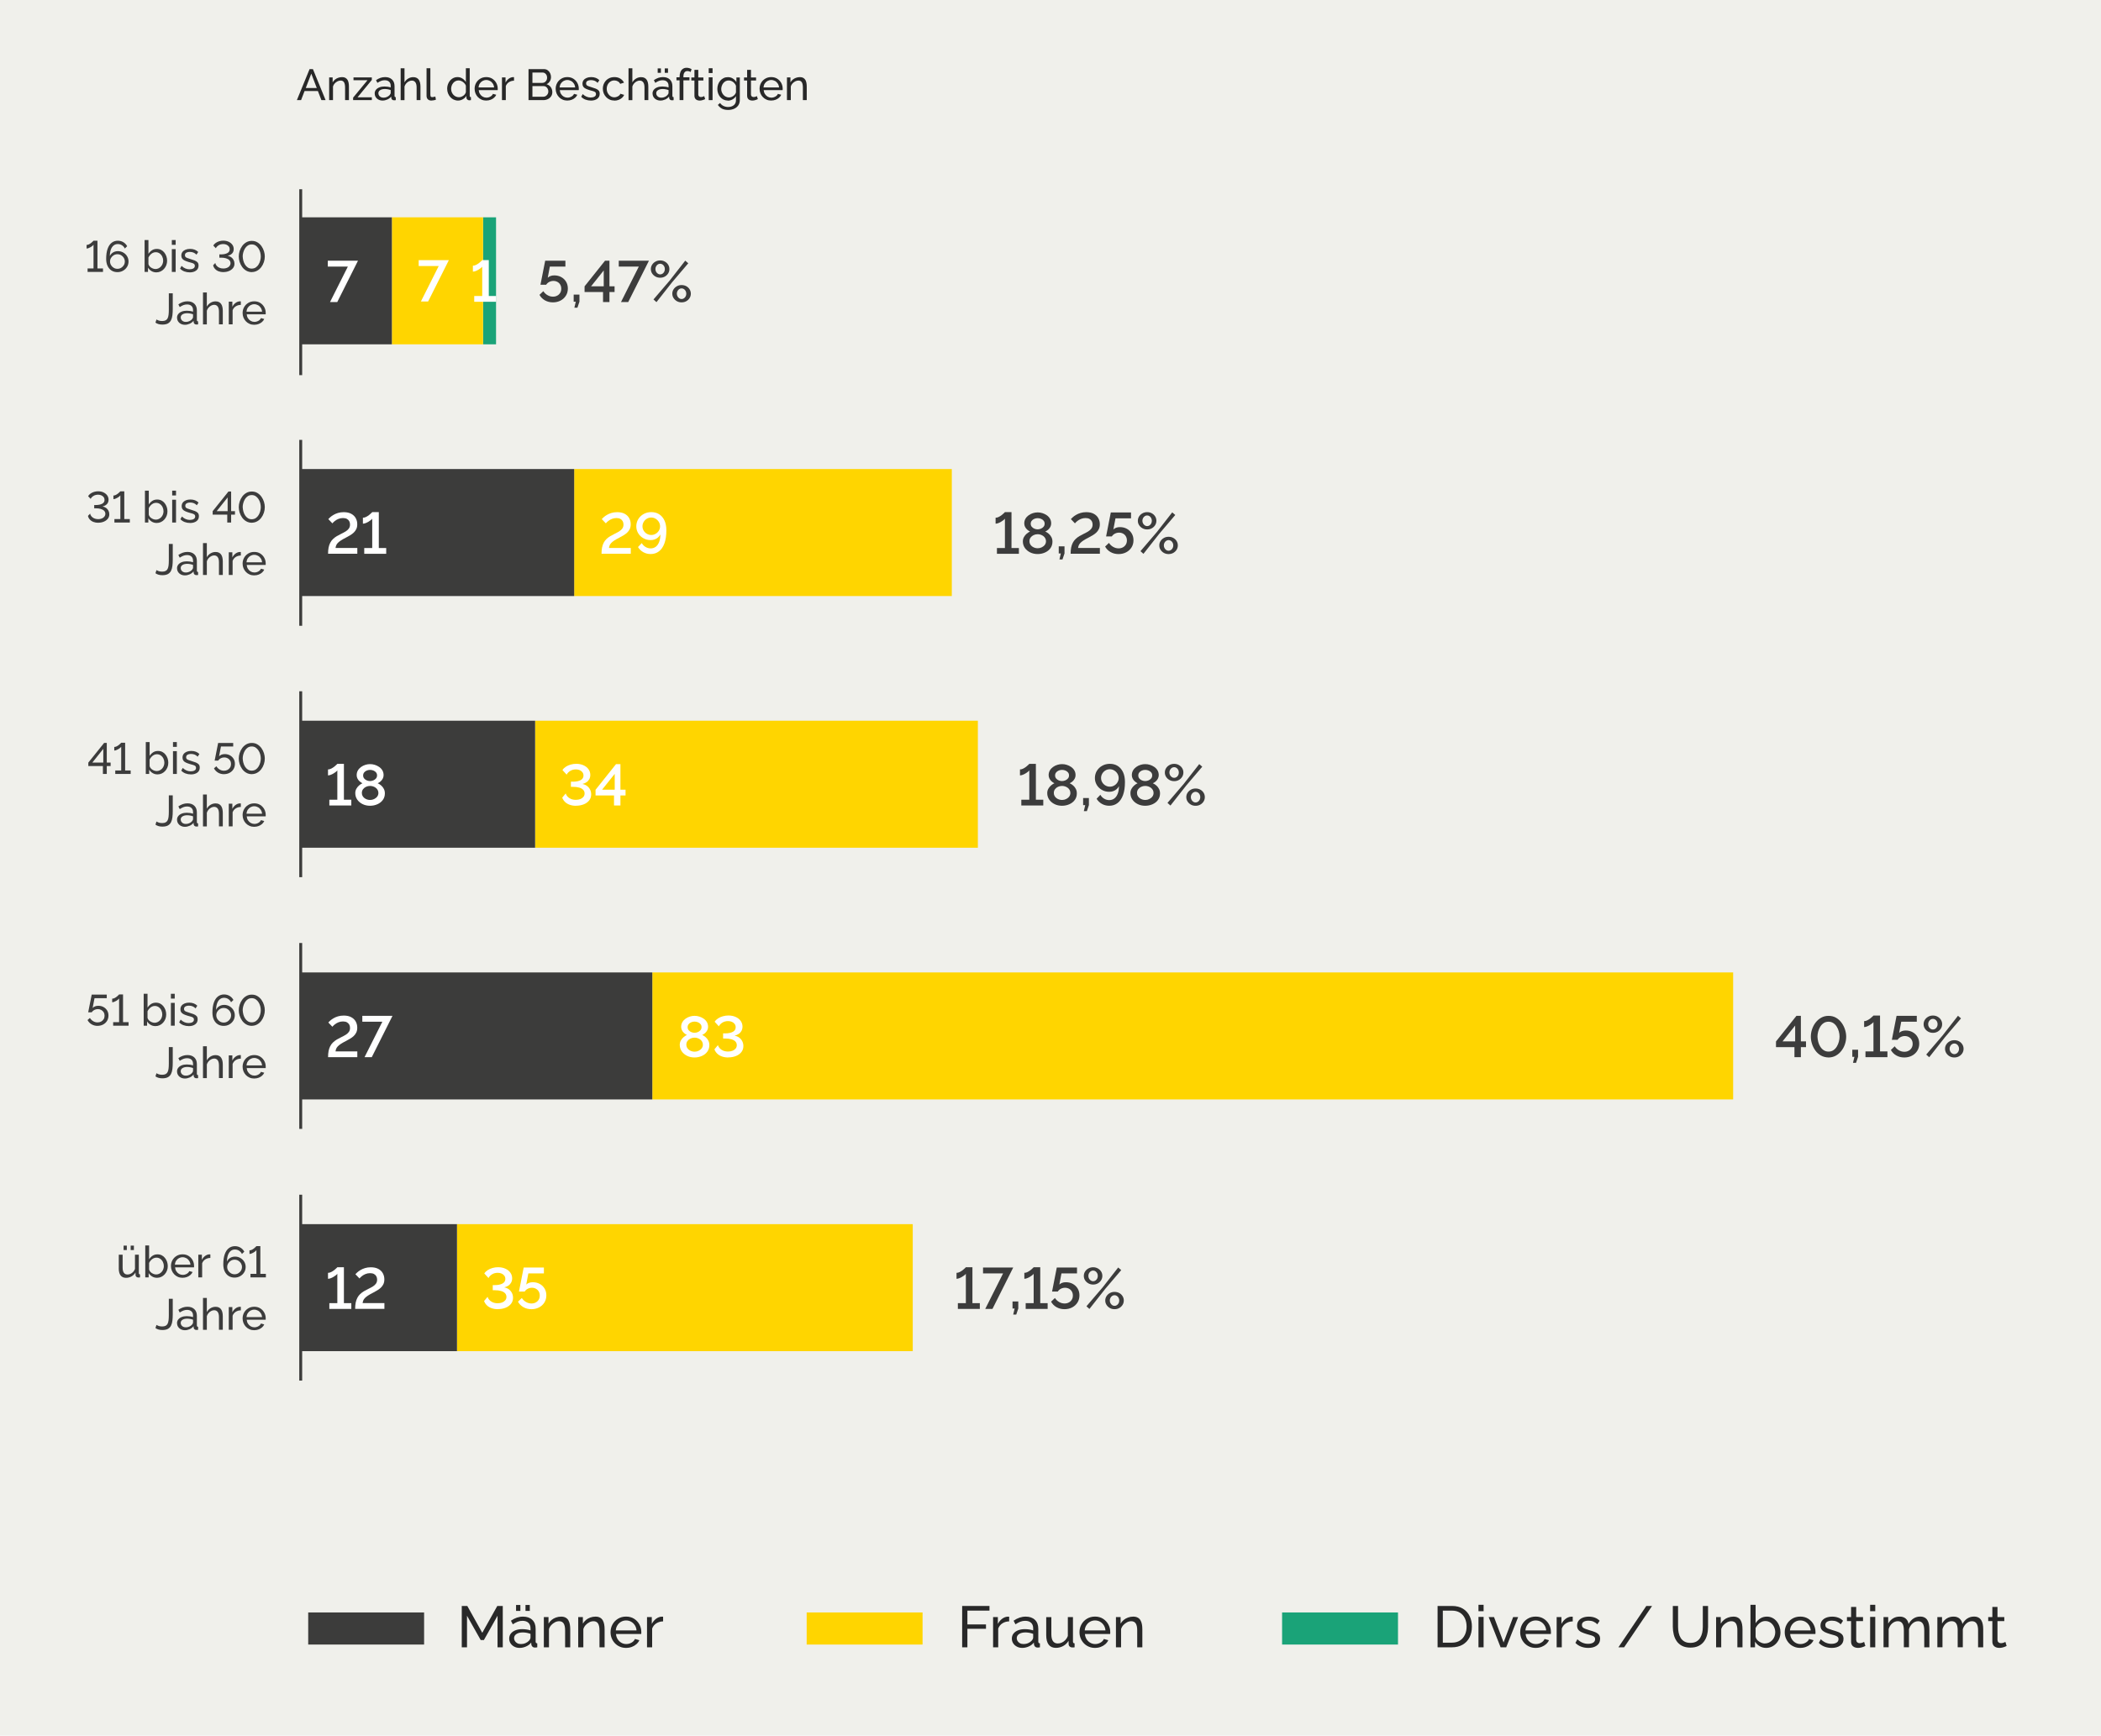 <?xml version="1.0" encoding="UTF-8"?>
<svg id="Ebene_2" data-name="Ebene 2" xmlns="http://www.w3.org/2000/svg" viewBox="0 0 721.3 595.96">
  <defs>
    <style>
      .cls-1 {
        fill: #3c3c3b;
      }

      .cls-2 {
        fill: none;
        stroke: #3c3c3b;
        stroke-miterlimit: 10;
      }

      .cls-3 {
        fill: #3c3c3c;
      }

      .cls-4 {
        fill: #1aa378;
      }

      .cls-5 {
        fill: #fff;
      }

      .cls-6 {
        fill: #ffd500;
      }

      .cls-7 {
        fill: #282828;
      }

      .cls-8 {
        fill: #f0f0eb;
        isolation: isolate;
      }
    </style>
  </defs>
  <g id="Diagramme">
    <g>
      <rect class="cls-8" width="721.3" height="595.96"/>
      <g>
        <path class="cls-7" d="M106.29,23.73h1.14l4.35,10.65h-1.44l-1.2-3.12h-4.58l-1.2,3.12h-1.44l4.36-10.65ZM108.75,30.21l-1.88-4.92-1.89,4.92h3.78Z"/>
        <path class="cls-7" d="M119.79,34.38h-1.32v-4.34c0-.82-.13-1.42-.38-1.81s-.64-.57-1.16-.57c-.36,0-.72.09-1.07.27-.36.18-.67.42-.95.72-.28.3-.47.65-.59,1.04v4.69h-1.32v-7.79h1.2v1.68c.21-.37.48-.68.81-.95.33-.27.71-.48,1.12-.62.42-.15.86-.22,1.32-.22s.83.08,1.13.25.54.39.72.68.3.64.38,1.04c.08.4.11.83.11,1.29v4.64Z"/>
        <path class="cls-7" d="M121.23,33.52l4.93-5.97h-4.8v-.96h6.29v.86l-4.91,5.97h4.92v.96h-6.43v-.86Z"/>
        <path class="cls-7" d="M128.63,32.13c0-.5.14-.93.43-1.29.28-.36.68-.64,1.18-.84.5-.2,1.08-.3,1.74-.3.35,0,.72.03,1.11.08.39.06.73.14,1.04.25v-.57c0-.59-.18-1.06-.54-1.4-.36-.34-.87-.51-1.53-.51-.43,0-.84.08-1.24.23-.4.16-.81.38-1.25.67l-.48-.93c.51-.35,1.02-.61,1.53-.79.51-.17,1.04-.26,1.59-.26,1,0,1.79.28,2.37.83.58.55.87,1.32.87,2.3v3.29c0,.16.03.28.1.35s.17.12.32.13v1.02c-.13.02-.24.04-.34.04-.1,0-.17.01-.23.01-.31,0-.54-.08-.7-.25-.15-.17-.24-.35-.26-.54l-.03-.5c-.34.44-.79.78-1.33,1.02s-1.09.36-1.63.36-.99-.11-1.4-.32c-.41-.21-.73-.5-.96-.87-.23-.36-.34-.77-.34-1.21ZM133.73,32.68c.12-.14.21-.28.29-.42.07-.14.11-.26.11-.36v-.97c-.31-.12-.64-.21-.98-.27s-.67-.1-1-.1c-.67,0-1.21.13-1.63.39-.42.26-.62.62-.62,1.08,0,.25.07.49.2.72.14.23.33.42.6.57.26.15.59.22.98.22.41,0,.8-.08,1.17-.25s.67-.37.88-.62Z"/>
        <path class="cls-7" d="M144.35,34.38h-1.32v-4.34c0-.79-.14-1.39-.43-1.78s-.69-.59-1.22-.59c-.34,0-.68.09-1.03.27s-.65.42-.91.72c-.26.3-.45.65-.57,1.04v4.69h-1.32v-10.95h1.32v4.85c.31-.56.73-1,1.27-1.32s1.11-.48,1.73-.48c.47,0,.86.08,1.18.25s.57.39.76.69c.19.3.33.64.41,1.03.08.39.13.82.13,1.29v4.64Z"/>
        <path class="cls-7" d="M146.43,23.43h1.32v8.97c0,.43.06.7.18.8s.26.15.44.15c.21,0,.41-.02.6-.07s.35-.09.48-.14l.21,1.08c-.22.09-.48.17-.78.22-.3.06-.57.09-.79.09-.51,0-.91-.15-1.21-.44s-.44-.7-.44-1.22v-9.44Z"/>
        <path class="cls-7" d="M153.52,30.51c0-.73.15-1.41.46-2.02.3-.61.72-1.1,1.26-1.47.54-.37,1.15-.55,1.84-.55.63,0,1.19.17,1.69.5s.89.73,1.17,1.2v-4.74h1.32v9.45c0,.16.03.28.1.35.06.08.17.12.32.13v1.02c-.25.04-.45.06-.58.06-.26,0-.49-.09-.68-.27-.19-.18-.29-.38-.29-.6v-.66c-.31.5-.73.89-1.25,1.18-.52.29-1.06.44-1.62.44s-1.04-.11-1.49-.32c-.46-.21-.85-.51-1.19-.89-.33-.38-.59-.81-.78-1.29-.18-.48-.28-.99-.28-1.53ZM159.94,31.65v-2.23c-.12-.34-.31-.64-.58-.91-.27-.27-.57-.49-.91-.65-.33-.16-.67-.24-1-.24-.39,0-.74.08-1.06.24-.32.16-.58.38-.81.65-.22.27-.4.58-.52.93-.12.35-.18.71-.18,1.08s.07.75.2,1.1c.14.35.33.65.57.92.25.27.53.47.86.62.32.15.68.22,1.06.22.24,0,.49-.04.74-.13.25-.09.5-.21.73-.37.23-.16.42-.34.58-.56s.26-.44.31-.67Z"/>
        <path class="cls-7" d="M166.93,34.53c-.59,0-1.13-.11-1.61-.32-.49-.21-.91-.51-1.26-.88-.35-.37-.63-.8-.83-1.29-.19-.49-.29-1-.29-1.55,0-.73.17-1.4.51-2.01s.81-1.09,1.42-1.46c.6-.37,1.3-.55,2.08-.55s1.48.19,2.06.56c.58.37,1.04.86,1.37,1.46.32.6.49,1.25.49,1.94,0,.1,0,.2,0,.29,0,.09-.01.17-.02.22h-6.5c.04.5.18.95.43,1.34s.56.7.95.92c.39.22.81.33,1.26.33.48,0,.93-.12,1.36-.36s.72-.55.88-.94l1.14.31c-.17.38-.42.72-.76,1.02-.33.3-.73.53-1.18.7s-.95.26-1.48.26ZM164.29,30.03h5.34c-.04-.5-.19-.95-.44-1.33s-.57-.69-.96-.9-.82-.33-1.29-.33-.88.11-1.28.33c-.39.22-.71.52-.95.9s-.39.83-.43,1.33Z"/>
        <path class="cls-7" d="M176.47,27.71c-.66,0-1.24.18-1.75.5-.5.33-.86.77-1.07,1.34v4.83h-1.32v-7.79h1.23v1.77c.27-.54.63-.98,1.07-1.31.45-.33.91-.52,1.4-.56h.26c.07,0,.13,0,.18.01v1.2Z"/>
        <path class="cls-7" d="M189.62,31.64c0,.55-.14,1.03-.42,1.44-.28.41-.66.73-1.13.96-.47.23-1,.34-1.57.34h-5.05v-10.65h5.29c.5,0,.93.13,1.3.4.37.27.65.61.84,1.02.2.42.29.85.29,1.3,0,.52-.13,1.01-.4,1.46s-.64.79-1.13,1.01c.61.18,1.09.51,1.45,1,.35.49.53,1.06.53,1.72ZM182.79,24.9v3.56h3.39c.32,0,.6-.08.85-.24s.44-.38.58-.64c.15-.27.22-.57.22-.89,0-.34-.07-.64-.2-.91-.14-.26-.32-.48-.56-.64-.23-.16-.5-.24-.8-.24h-3.48ZM188.25,31.4c0-.33-.07-.63-.22-.92-.14-.28-.34-.5-.58-.67s-.53-.25-.85-.25h-3.81v3.66h3.71c.33,0,.63-.08.89-.25.26-.17.47-.39.63-.67.16-.27.23-.57.23-.89Z"/>
        <path class="cls-7" d="M194.76,34.53c-.59,0-1.13-.11-1.61-.32-.49-.21-.91-.51-1.26-.88-.35-.37-.63-.8-.83-1.29-.19-.49-.29-1-.29-1.55,0-.73.17-1.4.51-2.01s.81-1.09,1.42-1.46c.6-.37,1.3-.55,2.08-.55s1.48.19,2.06.56c.58.37,1.04.86,1.37,1.46.32.6.49,1.25.49,1.94,0,.1,0,.2,0,.29,0,.09-.01.17-.02.22h-6.5c.04.5.18.95.43,1.34s.56.7.95.92c.39.22.81.33,1.26.33.48,0,.93-.12,1.36-.36s.72-.55.88-.94l1.14.31c-.17.38-.42.72-.76,1.02-.33.3-.73.53-1.18.7s-.95.26-1.48.26ZM192.12,30.03h5.34c-.04-.5-.19-.95-.44-1.33s-.57-.69-.96-.9-.82-.33-1.29-.33-.88.11-1.28.33c-.39.22-.71.52-.95.9s-.39.83-.43,1.33Z"/>
        <path class="cls-7" d="M202.84,34.53c-.65,0-1.26-.11-1.83-.32s-1.06-.54-1.47-.97l.51-.93c.45.42.9.72,1.35.9.45.18.91.27,1.38.27.54,0,.98-.1,1.32-.3s.51-.5.51-.9c0-.29-.09-.5-.26-.64-.18-.14-.42-.26-.74-.35-.32-.09-.7-.2-1.14-.32-.54-.16-1-.33-1.37-.51-.37-.18-.65-.4-.84-.67-.19-.27-.29-.61-.29-1.01,0-.5.13-.92.39-1.26.26-.34.62-.6,1.07-.78s.97-.27,1.55-.27,1.1.09,1.57.27c.47.18.88.45,1.22.79l-.6.92c-.31-.32-.65-.56-1.02-.71-.37-.15-.79-.23-1.25-.23-.27,0-.54.03-.79.1-.26.06-.48.18-.65.34-.17.16-.25.39-.25.69,0,.25.07.44.2.59.14.14.33.27.6.36.26.1.59.21.97.33.59.17,1.1.34,1.54.51.43.17.77.39,1.01.65s.36.64.36,1.12c0,.73-.28,1.31-.84,1.72-.56.41-1.3.62-2.22.62Z"/>
        <path class="cls-7" d="M210.95,34.53c-.59,0-1.13-.11-1.61-.32-.49-.21-.91-.51-1.26-.89-.35-.38-.63-.81-.83-1.3-.19-.49-.29-1-.29-1.55,0-.74.17-1.4.5-2.01.33-.61.79-1.09,1.39-1.45.6-.36,1.29-.54,2.08-.54s1.44.17,2.02.52,1,.81,1.28,1.39l-1.29.41c-.2-.37-.48-.66-.84-.86-.36-.21-.76-.31-1.2-.31-.48,0-.92.12-1.31.37-.4.25-.71.59-.94,1.02-.23.43-.35.92-.35,1.48s.12,1.04.35,1.48c.24.44.55.79.95,1.05.39.26.83.39,1.31.39.31,0,.61-.05.89-.17.29-.11.54-.26.75-.44.21-.18.36-.39.44-.61l1.29.39c-.16.38-.4.72-.73,1.01s-.71.53-1.16.7c-.44.17-.93.26-1.46.26Z"/>
        <path class="cls-7" d="M222.58,34.38h-1.32v-4.34c0-.79-.14-1.39-.43-1.78s-.69-.59-1.22-.59c-.34,0-.68.09-1.03.27s-.65.42-.91.72c-.26.3-.45.65-.57,1.04v4.69h-1.32v-10.95h1.32v4.85c.31-.56.73-1,1.27-1.32s1.11-.48,1.73-.48c.47,0,.86.08,1.18.25s.57.39.76.69c.19.3.33.64.41,1.03.08.39.13.82.13,1.29v4.64Z"/>
        <path class="cls-7" d="M224.02,32.13c0-.5.14-.93.43-1.29.28-.36.68-.64,1.18-.84.5-.2,1.08-.3,1.74-.3.35,0,.72.03,1.11.08.39.06.73.14,1.04.25v-.57c0-.59-.18-1.06-.54-1.4-.36-.34-.87-.51-1.53-.51-.43,0-.84.08-1.24.23-.4.16-.81.38-1.25.67l-.48-.93c.51-.35,1.02-.61,1.53-.79.51-.17,1.04-.26,1.59-.26,1,0,1.79.28,2.37.83.58.55.87,1.32.87,2.3v3.29c0,.16.03.28.1.35s.17.12.32.13v1.02c-.13.02-.24.04-.34.04-.1,0-.17.01-.23.01-.31,0-.54-.08-.7-.25-.15-.17-.24-.35-.26-.54l-.03-.5c-.34.44-.79.78-1.33,1.02s-1.09.36-1.63.36-.99-.11-1.4-.32c-.41-.21-.73-.5-.96-.87-.23-.36-.34-.77-.34-1.21ZM229.12,32.68c.12-.14.21-.28.29-.42.07-.14.11-.26.11-.36v-.97c-.31-.12-.64-.21-.98-.27s-.67-.1-1-.1c-.67,0-1.21.13-1.63.39-.42.26-.62.62-.62,1.08,0,.25.07.49.2.72.14.23.33.42.6.57.26.15.59.22.98.22.41,0,.8-.08,1.17-.25s.67-.37.88-.62ZM225.79,25.01v-1.53h1.11v1.53h-1.11ZM228.22,25.01v-1.53h1.11v1.53h-1.11Z"/>
        <path class="cls-7" d="M233.31,34.38v-6.79h-1.07v-1.04h1.07v-.17c0-.64.1-1.19.29-1.66s.47-.82.83-1.07c.36-.25.78-.38,1.27-.38.31,0,.62.04.92.13s.57.2.81.35l-.33.98c-.14-.1-.31-.18-.52-.24-.21-.06-.41-.09-.61-.09-.43,0-.76.17-1,.5-.23.33-.35.81-.35,1.43v.21h2.08v1.04h-2.08v6.79h-1.32Z"/>
        <path class="cls-7" d="M242.08,34.04c-.11.05-.26.12-.45.19-.19.08-.41.15-.66.21-.25.06-.51.09-.79.09-.32,0-.62-.06-.88-.17-.27-.12-.49-.29-.65-.54s-.24-.55-.24-.92v-5.26h-1.07v-1.04h1.07v-2.61h1.32v2.61h1.75v1.04h-1.75v4.86c.02.28.12.49.29.62s.37.2.6.2c.26,0,.5-.04.72-.13.22-.09.36-.15.43-.19l.32,1.05Z"/>
        <path class="cls-7" d="M243.31,25.08v-1.65h1.32v1.65h-1.32ZM243.31,34.38v-7.83h1.32v7.83h-1.32Z"/>
        <path class="cls-7" d="M249.88,34.53c-.53,0-1.02-.11-1.46-.32-.45-.21-.83-.51-1.15-.88-.32-.38-.57-.8-.74-1.28-.17-.48-.26-.98-.26-1.5,0-.55.09-1.07.26-1.56.18-.49.43-.92.75-1.3.33-.38.71-.67,1.15-.88.44-.22.93-.32,1.47-.32.65,0,1.22.16,1.7.47.49.32.89.72,1.22,1.21v-1.56h1.17v7.71c0,.74-.18,1.36-.53,1.87-.36.51-.83.89-1.44,1.16-.6.26-1.28.4-2.02.4-.88,0-1.6-.16-2.16-.46-.56-.31-1.02-.73-1.39-1.26l.76-.67c.31.46.71.8,1.21,1.04.5.23,1.02.34,1.58.34.48,0,.92-.09,1.33-.26.4-.17.73-.43.97-.78.25-.35.37-.79.37-1.32v-1.38c-.29.48-.69.86-1.19,1.14-.5.28-1.04.42-1.6.42ZM250.29,33.45c.28,0,.55-.05.81-.15.26-.1.5-.23.72-.4s.41-.35.55-.56c.15-.21.25-.42.3-.64v-2.25c-.14-.36-.34-.68-.6-.95-.26-.27-.55-.49-.88-.64s-.67-.23-1.02-.23c-.4,0-.76.08-1.07.25s-.58.4-.8.68c-.22.28-.39.6-.51.95-.12.35-.18.71-.18,1.07,0,.39.07.76.21,1.1.14.34.33.65.57.92.24.27.53.48.86.63.33.15.68.23,1.05.23Z"/>
        <path class="cls-7" d="M260.17,34.04c-.11.05-.26.12-.45.19-.19.08-.41.15-.66.21-.25.06-.51.09-.79.09-.32,0-.62-.06-.88-.17-.27-.12-.49-.29-.65-.54s-.24-.55-.24-.92v-5.26h-1.07v-1.04h1.07v-2.61h1.32v2.61h1.75v1.04h-1.75v4.86c.02.28.12.49.29.62s.37.2.6.2c.26,0,.5-.04.72-.13.22-.09.36-.15.43-.19l.32,1.05Z"/>
        <path class="cls-7" d="M264.76,34.53c-.59,0-1.13-.11-1.61-.32-.49-.21-.91-.51-1.26-.88-.35-.37-.63-.8-.83-1.29-.19-.49-.29-1-.29-1.55,0-.73.17-1.4.51-2.01s.81-1.09,1.42-1.46c.6-.37,1.3-.55,2.08-.55s1.48.19,2.06.56c.58.37,1.04.86,1.37,1.46.32.6.49,1.25.49,1.94,0,.1,0,.2,0,.29,0,.09-.01.17-.02.22h-6.5c.04.5.18.95.43,1.34s.56.7.95.92c.39.22.81.33,1.26.33.48,0,.93-.12,1.36-.36s.72-.55.88-.94l1.14.31c-.17.38-.42.72-.76,1.02-.33.3-.73.53-1.18.7s-.95.26-1.48.26ZM262.12,30.03h5.34c-.04-.5-.19-.95-.44-1.33s-.57-.69-.96-.9-.82-.33-1.29-.33-.88.11-1.28.33c-.39.22-.71.52-.95.9s-.39.83-.43,1.33Z"/>
        <path class="cls-7" d="M276.96,34.38h-1.32v-4.34c0-.82-.13-1.42-.38-1.81s-.64-.57-1.16-.57c-.36,0-.72.09-1.07.27-.36.18-.67.42-.95.72-.28.3-.47.65-.59,1.04v4.69h-1.32v-7.79h1.2v1.68c.21-.37.48-.68.81-.95.33-.27.71-.48,1.12-.62.42-.15.86-.22,1.32-.22s.83.08,1.13.25.54.39.72.68.3.64.38,1.04c.08.4.11.83.11,1.29v4.64Z"/>
      </g>
      <g>
        <path class="cls-3" d="M35.36,92.17v1.2h-5.29v-1.2h2.04v-8.13c-.08.12-.21.25-.39.4-.18.15-.39.29-.62.42-.24.13-.47.25-.71.34-.24.09-.46.13-.66.13v-1.23c.27,0,.54-.07.82-.21.27-.14.53-.3.76-.49.23-.19.42-.36.57-.51.14-.15.22-.23.23-.24h1.35v9.52h1.91Z"/>
        <path class="cls-3" d="M43.62,91.63c-.33.55-.79.99-1.37,1.32s-1.22.49-1.94.49c-.76,0-1.43-.18-2.01-.54-.58-.36-1.03-.89-1.36-1.57-.33-.69-.49-1.5-.49-2.44,0-1.39.17-2.55.5-3.47s.79-1.62,1.4-2.08c.6-.46,1.3-.69,2.1-.69.69,0,1.32.17,1.88.5.56.33,1.01.8,1.33,1.39l-.81.79c-.22-.47-.55-.84-.98-1.12-.43-.28-.91-.41-1.44-.41s-1.02.16-1.42.49c-.41.33-.73.8-.95,1.41-.22.61-.34,1.36-.35,2.23.15-.35.36-.65.63-.9.27-.25.59-.45.95-.59.36-.14.75-.21,1.16-.21.69,0,1.31.16,1.87.48.56.32,1,.75,1.32,1.28s.49,1.14.49,1.8-.17,1.29-.5,1.84ZM41.59,91.96c.38-.23.69-.53.92-.91.23-.38.34-.8.34-1.26s-.12-.87-.34-1.25c-.23-.38-.54-.68-.92-.91-.38-.23-.81-.34-1.27-.34s-.88.11-1.27.34c-.38.23-.69.53-.92.91-.23.38-.35.79-.35,1.25s.12.87.35,1.26c.23.38.54.69.92.91.38.23.81.34,1.27.34s.88-.11,1.27-.34Z"/>
        <path class="cls-3" d="M53.66,93.52c-.61,0-1.17-.15-1.67-.45s-.89-.69-1.18-1.17v1.47h-1.17v-10.95h1.32v4.74c.33-.51.74-.92,1.21-1.23.48-.31,1.04-.46,1.68-.46.54,0,1.02.11,1.46.33.43.22.8.53,1.1.91.3.38.54.81.71,1.3.16.48.25.99.25,1.51s-.09,1.06-.28,1.54c-.19.48-.45.91-.79,1.28-.34.37-.73.66-1.18.87-.45.21-.93.31-1.46.31ZM53.33,92.38c.39,0,.75-.08,1.08-.24s.62-.37.86-.64c.24-.27.42-.57.55-.92s.2-.7.2-1.07c0-.5-.11-.98-.32-1.42s-.51-.8-.9-1.08c-.39-.27-.83-.41-1.34-.41-.37,0-.71.08-1.04.25s-.6.39-.85.66c-.25.27-.45.57-.61.9v2.24c.05.25.16.47.32.68.16.21.35.39.58.54.23.15.47.27.73.36.25.09.5.13.74.13Z"/>
        <path class="cls-3" d="M58.99,84.07v-1.65h1.32v1.65h-1.32ZM58.99,93.37v-7.83h1.32v7.83h-1.32Z"/>
        <path class="cls-3" d="M65.12,93.52c-.65,0-1.26-.11-1.83-.32s-1.06-.54-1.47-.97l.51-.93c.45.42.9.72,1.35.9.45.18.91.27,1.38.27.54,0,.98-.1,1.32-.3s.51-.5.51-.9c0-.29-.09-.5-.26-.64-.18-.14-.42-.26-.74-.35-.32-.09-.7-.2-1.14-.32-.54-.16-1-.33-1.37-.51-.37-.18-.65-.4-.84-.67-.19-.27-.29-.61-.29-1.01,0-.5.13-.92.39-1.26.26-.34.62-.6,1.07-.78s.97-.27,1.55-.27,1.1.09,1.57.27c.47.18.88.45,1.22.79l-.6.92c-.31-.32-.65-.56-1.02-.71-.37-.15-.79-.23-1.25-.23-.27,0-.54.03-.79.1-.26.06-.48.18-.65.34-.17.16-.25.39-.25.69,0,.25.07.44.2.59.14.14.33.27.6.36.26.1.59.21.97.33.59.17,1.1.34,1.54.51.43.17.77.39,1.01.65s.36.64.36,1.12c0,.73-.28,1.31-.84,1.72-.56.41-1.3.62-2.22.62Z"/>
        <path class="cls-3" d="M76.7,93.44c-.61,0-1.16-.1-1.66-.29-.5-.19-.91-.47-1.23-.83-.33-.35-.54-.77-.64-1.24l.75-.79c.03.29.16.58.39.88.23.3.55.55.95.74.41.19.88.29,1.42.29.46,0,.88-.08,1.25-.23.37-.15.67-.37.88-.64.22-.28.33-.59.33-.96,0-.4-.13-.75-.41-1.03-.27-.29-.65-.5-1.15-.65-.5-.15-1.08-.22-1.76-.22h-.51v-1.12h.51c.92,0,1.66-.15,2.21-.44s.83-.72.83-1.31c0-.37-.1-.7-.31-.97s-.47-.48-.81-.62c-.34-.14-.69-.21-1.07-.21-.64,0-1.18.14-1.63.43-.45.29-.76.62-.94,1l-.88-.92c.2-.35.48-.65.84-.9.36-.25.76-.44,1.21-.58s.91-.2,1.38-.2c.69,0,1.31.13,1.85.38.54.26.97.6,1.28,1.04.31.44.46.93.46,1.48,0,.4-.08.75-.24,1.06-.16.31-.4.57-.71.78-.31.21-.69.37-1.12.47.47.08.88.25,1.23.5.35.26.62.57.81.95.19.38.29.79.29,1.23,0,.61-.18,1.13-.54,1.57-.36.43-.83.76-1.4.99-.57.23-1.2.34-1.87.34Z"/>
        <path class="cls-3" d="M86.44,93.44c-.73-.02-1.38-.19-1.93-.52-.56-.33-1.03-.76-1.4-1.29s-.66-1.11-.85-1.73c-.19-.62-.29-1.23-.29-1.82,0-.64.1-1.27.31-1.91s.5-1.21.89-1.74c.39-.52.86-.94,1.41-1.25.55-.31,1.17-.47,1.86-.47.74,0,1.39.17,1.94.51.56.34,1.02.77,1.4,1.31s.66,1.12.85,1.74c.19.63.28,1.23.28,1.8,0,.65-.1,1.28-.31,1.91-.21.63-.5,1.2-.89,1.72-.39.52-.86.93-1.41,1.24s-1.17.47-1.86.48ZM83.33,88.08c.02.49.09.97.22,1.46.13.49.33.93.58,1.34.26.41.58.73.96.98.38.25.83.37,1.33.37s.99-.13,1.38-.39c.39-.26.71-.6.97-1.03s.45-.87.57-1.35.19-.94.19-1.38c0-.49-.07-.97-.2-1.46-.13-.49-.34-.93-.61-1.34-.27-.41-.59-.73-.97-.98-.38-.25-.82-.37-1.32-.37-.53,0-.99.13-1.38.39s-.71.6-.97,1.03c-.25.42-.44.87-.57,1.35s-.19.94-.19,1.38Z"/>
        <path class="cls-3" d="M53.71,109.69c.19.13.45.25.79.37s.73.17,1.19.17.86-.08,1.16-.23.53-.39.69-.7c.16-.31.27-.71.33-1.2.06-.49.09-1.06.09-1.72v-5.66h1.35v5.37c0,.78-.04,1.5-.12,2.16s-.24,1.22-.48,1.7c-.24.48-.6.85-1.07,1.11s-1.11.39-1.9.39c-.5,0-.94-.06-1.32-.17-.38-.11-.73-.28-1.05-.5l.35-1.09Z"/>
        <path class="cls-3" d="M60.77,109.12c0-.5.14-.93.43-1.29.28-.36.68-.64,1.18-.84.5-.2,1.08-.3,1.74-.3.35,0,.72.03,1.11.08.39.06.73.14,1.04.25v-.57c0-.59-.18-1.06-.54-1.4-.36-.34-.87-.51-1.53-.51-.43,0-.84.08-1.24.23-.4.16-.81.38-1.25.67l-.48-.93c.51-.35,1.02-.61,1.53-.79.51-.17,1.04-.26,1.59-.26,1,0,1.79.28,2.37.83.58.55.87,1.32.87,2.3v3.29c0,.16.03.28.1.35s.17.12.32.13v1.02c-.13.02-.24.04-.34.04-.1,0-.17.01-.23.01-.31,0-.54-.08-.7-.25-.15-.17-.24-.35-.26-.54l-.03-.5c-.34.44-.79.78-1.33,1.02s-1.09.36-1.63.36-.99-.11-1.4-.32c-.41-.21-.73-.5-.96-.87-.23-.36-.34-.77-.34-1.21ZM65.87,109.67c.12-.14.21-.28.29-.42.07-.14.11-.26.11-.36v-.97c-.31-.12-.64-.21-.98-.27s-.67-.1-1-.1c-.67,0-1.21.13-1.63.39-.42.26-.62.62-.62,1.08,0,.25.07.49.2.72.14.23.33.42.6.57.26.15.59.22.98.22.41,0,.8-.08,1.17-.25s.67-.37.88-.62Z"/>
        <path class="cls-3" d="M76.49,111.37h-1.32v-4.34c0-.79-.14-1.39-.43-1.78s-.69-.59-1.22-.59c-.34,0-.68.09-1.03.27s-.65.42-.91.72c-.26.3-.45.65-.57,1.04v4.69h-1.32v-10.95h1.32v4.85c.31-.56.73-1,1.27-1.32s1.11-.48,1.73-.48c.47,0,.86.08,1.18.25s.57.39.76.69c.19.3.33.64.41,1.03.08.39.13.82.13,1.29v4.64Z"/>
        <path class="cls-3" d="M82.68,104.69c-.66,0-1.24.18-1.75.5-.5.33-.86.77-1.07,1.34v4.83h-1.32v-7.79h1.23v1.77c.27-.54.63-.98,1.07-1.31.45-.33.91-.52,1.4-.56h.26c.07,0,.13,0,.18.01v1.2Z"/>
        <path class="cls-3" d="M87.28,111.52c-.59,0-1.13-.11-1.61-.32-.49-.21-.91-.51-1.26-.88-.35-.37-.63-.8-.83-1.29-.19-.49-.29-1-.29-1.55,0-.73.17-1.4.51-2.01s.81-1.09,1.42-1.46c.6-.37,1.3-.55,2.08-.55s1.48.19,2.06.56c.58.37,1.04.86,1.37,1.46.32.6.49,1.25.49,1.94,0,.1,0,.2,0,.29,0,.09-.01.17-.02.22h-6.5c.04.5.18.95.43,1.34s.56.7.95.92c.39.22.81.33,1.26.33.48,0,.93-.12,1.36-.36s.72-.55.88-.94l1.14.31c-.17.38-.42.72-.76,1.02-.33.3-.73.53-1.18.7s-.95.26-1.48.26ZM84.63,107.02h5.34c-.04-.5-.19-.95-.44-1.33s-.57-.69-.96-.9-.82-.33-1.29-.33-.88.11-1.28.33c-.39.22-.71.52-.95.9s-.39.83-.43,1.33Z"/>
      </g>
      <g>
        <path class="cls-3" d="M33.73,179.5c-.61,0-1.16-.1-1.66-.29-.5-.19-.91-.47-1.23-.83-.33-.35-.54-.77-.64-1.24l.75-.79c.03.29.16.58.39.88.23.3.55.55.95.74.41.19.88.29,1.42.29.46,0,.88-.08,1.25-.23.37-.15.67-.37.88-.64.22-.28.33-.59.33-.96,0-.4-.13-.75-.41-1.03-.27-.29-.65-.5-1.15-.65-.5-.15-1.08-.22-1.76-.22h-.51v-1.12h.51c.92,0,1.66-.15,2.21-.44s.83-.72.83-1.31c0-.37-.1-.7-.31-.97s-.47-.48-.81-.62c-.34-.14-.69-.21-1.07-.21-.64,0-1.18.14-1.63.43-.45.29-.76.62-.94,1l-.88-.92c.2-.35.48-.65.84-.9.36-.25.76-.44,1.21-.58s.91-.2,1.38-.2c.69,0,1.31.13,1.85.38.54.26.97.6,1.28,1.04.31.44.46.93.46,1.48,0,.4-.08.75-.24,1.06-.16.31-.4.57-.71.78-.31.21-.69.37-1.12.47.47.08.88.25,1.23.5.35.26.62.57.81.95.19.38.29.79.29,1.23,0,.61-.18,1.13-.54,1.57-.36.43-.83.76-1.4.99-.57.23-1.2.34-1.87.34Z"/>
        <path class="cls-3" d="M44.57,178.22v1.2h-5.29v-1.2h2.04v-8.13c-.08.12-.21.25-.39.4-.18.15-.39.29-.62.42-.24.13-.47.25-.71.34-.24.09-.46.13-.66.13v-1.23c.27,0,.54-.07.82-.21.27-.14.53-.3.76-.49.23-.19.42-.36.57-.51.14-.15.22-.23.23-.24h1.35v9.52h1.91Z"/>
        <path class="cls-3" d="M53.78,179.57c-.61,0-1.17-.15-1.67-.45s-.89-.69-1.18-1.17v1.47h-1.17v-10.95h1.32v4.74c.33-.51.74-.92,1.21-1.23.48-.31,1.04-.46,1.68-.46.54,0,1.02.11,1.46.33.43.22.8.53,1.1.91.3.38.54.81.71,1.3.16.48.25.99.25,1.51s-.09,1.06-.28,1.54c-.19.48-.45.91-.79,1.28-.34.37-.73.66-1.18.87-.45.21-.93.31-1.46.31ZM53.45,178.43c.39,0,.75-.08,1.08-.24s.62-.37.86-.64c.24-.27.42-.57.55-.92s.2-.7.2-1.07c0-.5-.11-.98-.32-1.42s-.51-.8-.9-1.08c-.39-.27-.83-.41-1.34-.41-.37,0-.71.08-1.04.25s-.6.39-.85.66c-.25.27-.45.57-.61.9v2.24c.05.25.16.47.32.68.16.21.35.39.58.54.23.15.47.27.73.36.25.09.5.13.74.13Z"/>
        <path class="cls-3" d="M59.11,170.12v-1.65h1.32v1.65h-1.32ZM59.11,179.42v-7.83h1.32v7.83h-1.32Z"/>
        <path class="cls-3" d="M65.24,179.57c-.65,0-1.26-.11-1.83-.32s-1.06-.54-1.47-.97l.51-.93c.45.42.9.72,1.35.9.45.18.91.27,1.38.27.54,0,.98-.1,1.32-.3s.51-.5.51-.9c0-.29-.09-.5-.26-.64-.18-.14-.42-.26-.74-.35-.32-.09-.7-.2-1.14-.32-.54-.16-1-.33-1.37-.51-.37-.18-.65-.4-.84-.67-.19-.27-.29-.61-.29-1.01,0-.5.13-.92.39-1.26.26-.34.62-.6,1.07-.78s.97-.27,1.55-.27,1.1.09,1.57.27c.47.18.88.45,1.22.79l-.6.92c-.31-.32-.65-.56-1.02-.71-.37-.15-.79-.23-1.25-.23-.27,0-.54.03-.79.1-.26.06-.48.18-.65.34-.17.16-.25.39-.25.69,0,.25.07.44.2.59.14.14.33.27.6.36.26.1.59.21.97.33.59.17,1.1.34,1.54.51.43.17.77.39,1.01.65s.36.64.36,1.12c0,.73-.28,1.31-.84,1.72-.56.41-1.3.62-2.22.62Z"/>
        <path class="cls-3" d="M78.02,179.42v-2.71h-5.01v-1.19l5.42-6.75h.92v6.74h1.32v1.2h-1.32v2.71h-1.32ZM74.39,175.51h3.76v-4.71l-3.76,4.71Z"/>
        <path class="cls-3" d="M86.44,179.5c-.73-.02-1.38-.19-1.93-.52-.56-.33-1.03-.76-1.4-1.29s-.66-1.11-.85-1.73c-.19-.62-.29-1.23-.29-1.82,0-.64.1-1.27.31-1.91s.5-1.21.89-1.74c.39-.52.86-.94,1.41-1.25.55-.31,1.17-.47,1.86-.47.74,0,1.39.17,1.94.51.56.34,1.02.77,1.4,1.31s.66,1.12.85,1.74c.19.63.28,1.23.28,1.8,0,.65-.1,1.28-.31,1.91-.21.63-.5,1.2-.89,1.72-.39.52-.86.93-1.41,1.24s-1.17.47-1.86.48ZM83.33,174.14c.02.49.09.97.22,1.46.13.49.33.93.58,1.34.26.41.58.73.96.98.38.25.83.37,1.33.37s.99-.13,1.38-.39c.39-.26.71-.6.97-1.03s.45-.87.57-1.35.19-.94.19-1.38c0-.49-.07-.97-.2-1.46-.13-.49-.34-.93-.61-1.34-.27-.41-.59-.73-.97-.98-.38-.25-.82-.37-1.32-.37-.53,0-.99.13-1.38.39s-.71.6-.97,1.03c-.25.42-.44.87-.57,1.35s-.19.94-.19,1.38Z"/>
        <path class="cls-3" d="M53.71,195.74c.19.13.45.25.79.37s.73.17,1.19.17.86-.08,1.16-.23.53-.39.69-.7c.16-.31.27-.71.33-1.2.06-.49.09-1.06.09-1.72v-5.66h1.35v5.37c0,.78-.04,1.5-.12,2.16s-.24,1.22-.48,1.7c-.24.48-.6.85-1.07,1.11s-1.11.39-1.9.39c-.5,0-.94-.06-1.32-.17-.38-.11-.73-.28-1.05-.5l.35-1.09Z"/>
        <path class="cls-3" d="M60.77,195.17c0-.5.14-.93.43-1.29.28-.36.68-.64,1.18-.84.5-.2,1.08-.3,1.74-.3.35,0,.72.03,1.11.08.39.06.73.14,1.04.25v-.57c0-.59-.18-1.06-.54-1.4-.36-.34-.87-.51-1.53-.51-.43,0-.84.08-1.24.23-.4.16-.81.38-1.25.67l-.48-.93c.51-.35,1.02-.61,1.53-.79.51-.17,1.04-.26,1.59-.26,1,0,1.79.28,2.37.83.58.55.87,1.32.87,2.3v3.29c0,.16.03.28.1.35s.17.12.32.13v1.02c-.13.02-.24.04-.34.04-.1,0-.17.01-.23.01-.31,0-.54-.08-.7-.25-.15-.17-.24-.35-.26-.54l-.03-.5c-.34.44-.79.78-1.33,1.02s-1.09.36-1.63.36-.99-.11-1.4-.32c-.41-.21-.73-.5-.96-.87-.23-.36-.34-.77-.34-1.21ZM65.87,195.72c.12-.14.21-.28.29-.42.07-.14.11-.26.11-.36v-.97c-.31-.12-.64-.21-.98-.27s-.67-.1-1-.1c-.67,0-1.21.13-1.63.39-.42.26-.62.62-.62,1.08,0,.25.07.49.2.72.14.23.33.42.6.57.26.15.59.22.98.22.41,0,.8-.08,1.17-.25s.67-.37.88-.62Z"/>
        <path class="cls-3" d="M76.49,197.42h-1.32v-4.34c0-.79-.14-1.39-.43-1.78s-.69-.59-1.22-.59c-.34,0-.68.09-1.03.27s-.65.42-.91.72c-.26.3-.45.65-.57,1.04v4.69h-1.32v-10.95h1.32v4.85c.31-.56.73-1,1.27-1.32s1.11-.48,1.73-.48c.47,0,.86.08,1.18.25s.57.39.76.69c.19.3.33.64.41,1.03.08.39.13.82.13,1.29v4.64Z"/>
        <path class="cls-3" d="M82.68,190.75c-.66,0-1.24.18-1.75.5-.5.33-.86.77-1.07,1.34v4.83h-1.32v-7.79h1.23v1.77c.27-.54.63-.98,1.07-1.31.45-.33.91-.52,1.4-.56h.26c.07,0,.13,0,.18.01v1.2Z"/>
        <path class="cls-3" d="M87.28,197.57c-.59,0-1.13-.11-1.61-.32-.49-.21-.91-.51-1.26-.88-.35-.37-.63-.8-.83-1.29-.19-.49-.29-1-.29-1.55,0-.73.17-1.4.51-2.01s.81-1.09,1.42-1.46c.6-.37,1.3-.55,2.08-.55s1.48.19,2.06.56c.58.37,1.04.86,1.37,1.46.32.6.49,1.25.49,1.94,0,.1,0,.2,0,.29,0,.09-.01.17-.02.22h-6.5c.04.5.18.95.43,1.34s.56.7.95.92c.39.22.81.33,1.26.33.48,0,.93-.12,1.36-.36s.72-.55.88-.94l1.14.31c-.17.38-.42.72-.76,1.02-.33.3-.73.53-1.18.7s-.95.26-1.48.26ZM84.63,193.07h5.34c-.04-.5-.19-.95-.44-1.33s-.57-.69-.96-.9-.82-.33-1.29-.33-.88.11-1.28.33c-.39.22-.71.52-.95.9s-.39.83-.43,1.33Z"/>
      </g>
      <g>
        <path class="cls-3" d="M35.33,265.75v-2.71h-5.01v-1.19l5.42-6.75h.92v6.74h1.32v1.2h-1.32v2.71h-1.32ZM31.7,261.84h3.76v-4.71l-3.76,4.71Z"/>
        <path class="cls-3" d="M44.86,264.55v1.2h-5.29v-1.2h2.04v-8.13c-.08.12-.21.25-.39.4-.18.15-.39.29-.62.42-.24.13-.47.25-.71.34-.24.09-.46.13-.66.13v-1.23c.27,0,.54-.07.82-.21.27-.14.53-.3.76-.49.23-.19.42-.36.57-.51.14-.15.22-.23.23-.24h1.35v9.52h1.91Z"/>
        <path class="cls-3" d="M54.07,265.9c-.61,0-1.17-.15-1.67-.45s-.89-.69-1.18-1.17v1.47h-1.17v-10.95h1.32v4.74c.33-.51.74-.92,1.21-1.23.48-.31,1.04-.46,1.68-.46.54,0,1.02.11,1.46.33.43.22.8.53,1.1.91.3.38.54.81.71,1.3.16.48.25.99.25,1.51s-.09,1.06-.28,1.54c-.19.48-.45.91-.79,1.28-.34.37-.73.66-1.18.87-.45.21-.93.31-1.46.31ZM53.74,264.76c.39,0,.75-.08,1.08-.24s.62-.37.86-.64c.24-.27.42-.57.55-.92s.2-.7.2-1.07c0-.5-.11-.98-.32-1.42s-.51-.8-.9-1.08c-.39-.27-.83-.41-1.34-.41-.37,0-.71.08-1.04.25s-.6.39-.85.66c-.25.27-.45.57-.61.9v2.24c.05.25.16.47.32.68.16.21.35.39.58.54.23.15.47.27.73.36.25.09.5.13.74.13Z"/>
        <path class="cls-3" d="M59.39,256.45v-1.65h1.32v1.65h-1.32ZM59.39,265.75v-7.83h1.32v7.83h-1.32Z"/>
        <path class="cls-3" d="M65.53,265.9c-.65,0-1.26-.11-1.83-.32s-1.06-.54-1.47-.97l.51-.93c.45.42.9.72,1.35.9.45.18.91.27,1.38.27.54,0,.98-.1,1.32-.3s.51-.5.51-.9c0-.29-.09-.5-.26-.64-.18-.14-.42-.26-.74-.35-.32-.09-.7-.2-1.14-.32-.54-.16-1-.33-1.37-.51-.37-.18-.65-.4-.84-.67-.19-.27-.29-.61-.29-1.01,0-.5.13-.92.39-1.26.26-.34.62-.6,1.07-.78s.97-.27,1.55-.27,1.1.09,1.57.27c.47.18.88.45,1.22.79l-.6.92c-.31-.32-.65-.56-1.02-.71-.37-.15-.79-.23-1.25-.23-.27,0-.54.03-.79.1-.26.06-.48.18-.65.34-.17.16-.25.39-.25.69,0,.25.07.44.2.59.14.14.33.27.6.36.26.1.59.21.97.33.59.17,1.1.34,1.54.51.43.17.77.39,1.01.65s.36.64.36,1.12c0,.73-.28,1.31-.84,1.72-.56.41-1.3.62-2.22.62Z"/>
        <path class="cls-3" d="M76.9,265.83c-.76,0-1.44-.18-2.05-.54-.6-.36-1.07-.84-1.39-1.46l.82-.72c.28.46.65.83,1.12,1.11.46.28.97.42,1.51.42.46,0,.87-.1,1.23-.3s.64-.47.86-.82c.21-.35.31-.75.31-1.2s-.1-.84-.31-1.17-.48-.6-.83-.79c-.34-.19-.73-.29-1.16-.29s-.82.09-1.2.28c-.38.19-.68.46-.92.81h-1.2l1.2-6.06h5.17v1.22h-4.2l-.65,3.36c.22-.24.5-.42.83-.55.33-.13.71-.2,1.12-.2.66,0,1.25.14,1.78.43.53.29.94.68,1.25,1.18s.46,1.08.46,1.75-.17,1.31-.5,1.84c-.33.53-.79.95-1.35,1.24-.57.3-1.2.45-1.91.45Z"/>
        <path class="cls-3" d="M86.44,265.83c-.73-.02-1.38-.19-1.93-.52-.56-.33-1.03-.76-1.4-1.29s-.66-1.11-.85-1.73c-.19-.62-.29-1.23-.29-1.82,0-.64.1-1.27.31-1.91s.5-1.21.89-1.74c.39-.52.86-.94,1.41-1.25.55-.31,1.17-.47,1.86-.47.74,0,1.39.17,1.94.51.56.34,1.02.77,1.4,1.31s.66,1.12.85,1.74c.19.63.28,1.23.28,1.8,0,.65-.1,1.28-.31,1.91-.21.63-.5,1.2-.89,1.72-.39.52-.86.93-1.41,1.24s-1.17.47-1.86.48ZM83.33,260.46c.02.49.09.97.22,1.46.13.49.33.93.58,1.34.26.41.58.73.96.98.38.25.83.37,1.33.37s.99-.13,1.38-.39c.39-.26.71-.6.97-1.03s.45-.87.57-1.35.19-.94.19-1.38c0-.49-.07-.97-.2-1.46-.13-.49-.34-.93-.61-1.34-.27-.41-.59-.73-.97-.98-.38-.25-.82-.37-1.32-.37-.53,0-.99.13-1.38.39s-.71.6-.97,1.03c-.25.42-.44.87-.57,1.35s-.19.94-.19,1.38Z"/>
        <path class="cls-3" d="M53.71,282.07c.19.13.45.25.79.37s.73.17,1.19.17.86-.08,1.16-.23.53-.39.69-.7c.16-.31.27-.71.33-1.2.06-.49.09-1.06.09-1.72v-5.66h1.35v5.37c0,.78-.04,1.5-.12,2.16s-.24,1.22-.48,1.7c-.24.48-.6.85-1.07,1.11s-1.11.39-1.9.39c-.5,0-.94-.06-1.32-.17-.38-.11-.73-.28-1.05-.5l.35-1.09Z"/>
        <path class="cls-3" d="M60.77,281.5c0-.5.14-.93.43-1.29.28-.36.68-.64,1.18-.84.5-.2,1.08-.3,1.74-.3.35,0,.72.03,1.11.08.39.06.73.14,1.04.25v-.57c0-.59-.18-1.06-.54-1.4-.36-.34-.87-.51-1.53-.51-.43,0-.84.08-1.24.23-.4.16-.81.38-1.25.67l-.48-.93c.51-.35,1.02-.61,1.53-.79.51-.17,1.04-.26,1.59-.26,1,0,1.79.28,2.37.83.58.55.87,1.32.87,2.3v3.29c0,.16.03.28.1.35s.17.12.32.13v1.02c-.13.02-.24.04-.34.04-.1,0-.17.01-.23.01-.31,0-.54-.08-.7-.25-.15-.17-.24-.35-.26-.54l-.03-.5c-.34.44-.79.78-1.33,1.02s-1.09.36-1.63.36-.99-.11-1.4-.32c-.41-.21-.73-.5-.96-.87-.23-.36-.34-.77-.34-1.21ZM65.87,282.05c.12-.14.21-.28.29-.42.07-.14.11-.26.11-.36v-.97c-.31-.12-.64-.21-.98-.27s-.67-.1-1-.1c-.67,0-1.21.13-1.63.39-.42.26-.62.62-.62,1.08,0,.25.07.49.2.72.14.23.33.42.6.57.26.15.59.22.98.22.41,0,.8-.08,1.17-.25s.67-.37.88-.62Z"/>
        <path class="cls-3" d="M76.49,283.75h-1.32v-4.34c0-.79-.14-1.39-.43-1.78s-.69-.59-1.22-.59c-.34,0-.68.09-1.03.27s-.65.42-.91.72c-.26.3-.45.65-.57,1.04v4.69h-1.32v-10.95h1.32v4.85c.31-.56.73-1,1.27-1.32s1.11-.48,1.73-.48c.47,0,.86.08,1.18.25s.57.39.76.69c.19.3.33.64.41,1.03.08.39.13.82.13,1.29v4.64Z"/>
        <path class="cls-3" d="M82.68,277.08c-.66,0-1.24.18-1.75.5-.5.33-.86.77-1.07,1.34v4.83h-1.32v-7.79h1.23v1.77c.27-.54.63-.98,1.07-1.31.45-.33.91-.52,1.4-.56h.26c.07,0,.13,0,.18.01v1.2Z"/>
        <path class="cls-3" d="M87.28,283.9c-.59,0-1.13-.11-1.61-.32-.49-.21-.91-.51-1.26-.88-.35-.37-.63-.8-.83-1.29-.19-.49-.29-1-.29-1.55,0-.73.17-1.4.51-2.01s.81-1.09,1.42-1.46c.6-.37,1.3-.55,2.08-.55s1.48.19,2.06.56c.58.37,1.04.86,1.37,1.46.32.6.49,1.25.49,1.94,0,.1,0,.2,0,.29,0,.09-.01.17-.02.22h-6.5c.04.5.18.95.43,1.34s.56.7.95.92c.39.22.81.33,1.26.33.48,0,.93-.12,1.36-.36s.72-.55.88-.94l1.14.31c-.17.38-.42.72-.76,1.02-.33.3-.73.53-1.18.7s-.95.26-1.48.26ZM84.63,279.4h5.34c-.04-.5-.19-.95-.44-1.33s-.57-.69-.96-.9-.82-.33-1.29-.33-.88.11-1.28.33c-.39.22-.71.52-.95.9s-.39.83-.43,1.33Z"/>
      </g>
      <g>
        <path class="cls-3" d="M33.49,352.25c-.76,0-1.44-.18-2.05-.54-.6-.36-1.07-.84-1.39-1.46l.82-.72c.28.46.65.83,1.12,1.11.46.28.97.42,1.51.42.46,0,.87-.1,1.23-.3s.64-.47.86-.82c.21-.35.31-.75.31-1.2s-.1-.84-.31-1.17-.48-.6-.83-.79c-.34-.19-.73-.29-1.16-.29s-.82.09-1.2.28c-.38.19-.68.46-.92.81h-1.2l1.2-6.06h5.17v1.22h-4.2l-.65,3.36c.22-.24.5-.42.83-.55.33-.13.71-.2,1.12-.2.66,0,1.25.14,1.78.43.53.29.94.68,1.25,1.18s.46,1.08.46,1.75-.17,1.31-.5,1.84c-.33.53-.79.95-1.35,1.24-.57.3-1.2.45-1.91.45Z"/>
        <path class="cls-3" d="M44.14,350.98v1.2h-5.29v-1.2h2.04v-8.13c-.08.12-.21.25-.39.4-.18.15-.39.29-.62.42-.24.13-.47.25-.71.34-.24.09-.46.13-.66.13v-1.23c.27,0,.54-.07.82-.21.27-.14.53-.3.76-.49.23-.19.42-.36.57-.51.14-.15.22-.23.23-.24h1.35v9.52h1.91Z"/>
        <path class="cls-3" d="M53.35,352.33c-.61,0-1.17-.15-1.67-.45s-.89-.69-1.18-1.17v1.47h-1.17v-10.95h1.32v4.74c.33-.51.74-.92,1.21-1.23.48-.31,1.04-.46,1.68-.46.54,0,1.02.11,1.46.33.43.22.8.53,1.1.91.3.38.54.81.71,1.3.16.48.25.99.25,1.51s-.09,1.06-.28,1.54c-.19.48-.45.91-.79,1.28-.34.37-.73.66-1.18.87-.45.21-.93.31-1.46.31ZM53.02,351.19c.39,0,.75-.08,1.08-.24s.62-.37.86-.64c.24-.27.42-.57.55-.92s.2-.7.2-1.07c0-.5-.11-.98-.32-1.42s-.51-.8-.9-1.08c-.39-.27-.83-.41-1.34-.41-.37,0-.71.08-1.04.25s-.6.39-.85.66c-.25.27-.45.57-.61.9v2.24c.05.25.16.47.32.68.16.21.35.39.58.54.23.15.47.27.73.36.25.09.5.13.74.13Z"/>
        <path class="cls-3" d="M58.67,342.88v-1.65h1.32v1.65h-1.32ZM58.67,352.18v-7.83h1.32v7.83h-1.32Z"/>
        <path class="cls-3" d="M64.81,352.33c-.65,0-1.26-.11-1.83-.32s-1.06-.54-1.47-.97l.51-.93c.45.42.9.72,1.35.9.45.18.91.27,1.38.27.54,0,.98-.1,1.32-.3s.51-.5.51-.9c0-.29-.09-.5-.26-.64-.18-.14-.42-.26-.74-.35-.32-.09-.7-.2-1.14-.32-.54-.16-1-.33-1.37-.51-.37-.18-.65-.4-.84-.67-.19-.27-.29-.61-.29-1.01,0-.5.13-.92.39-1.26.26-.34.62-.6,1.07-.78s.97-.27,1.55-.27,1.1.09,1.57.27c.47.18.88.45,1.22.79l-.6.92c-.31-.32-.65-.56-1.02-.71-.37-.15-.79-.23-1.25-.23-.27,0-.54.03-.79.1-.26.06-.48.18-.65.34-.17.16-.25.39-.25.69,0,.25.07.44.2.59.14.14.33.27.6.36.26.1.59.21.97.33.59.17,1.1.34,1.54.51.43.17.77.39,1.01.65s.36.64.36,1.12c0,.73-.28,1.31-.84,1.72-.56.41-1.3.62-2.22.62Z"/>
        <path class="cls-3" d="M80.1,350.44c-.33.55-.79.99-1.37,1.32s-1.22.49-1.94.49c-.76,0-1.43-.18-2.01-.54-.58-.36-1.03-.89-1.36-1.57-.33-.69-.49-1.5-.49-2.44,0-1.39.17-2.55.5-3.47s.79-1.62,1.4-2.08c.6-.46,1.3-.69,2.1-.69.69,0,1.32.17,1.88.5.56.33,1.01.8,1.33,1.39l-.81.79c-.22-.47-.55-.84-.98-1.12-.43-.28-.91-.41-1.44-.41s-1.02.16-1.42.49c-.41.33-.73.8-.95,1.41-.22.61-.34,1.36-.35,2.23.15-.35.36-.65.63-.9.27-.25.59-.45.95-.59.36-.14.75-.21,1.16-.21.69,0,1.31.16,1.87.48.56.32,1,.75,1.32,1.28s.49,1.14.49,1.8-.17,1.29-.5,1.84ZM78.07,350.77c.38-.23.69-.53.92-.91.23-.38.34-.8.34-1.26s-.12-.87-.34-1.25c-.23-.38-.54-.68-.92-.91-.38-.23-.81-.34-1.27-.34s-.88.11-1.27.34c-.38.23-.69.53-.92.91-.23.38-.35.79-.35,1.25s.12.87.35,1.26c.23.38.54.69.92.91.38.23.81.34,1.27.34s.88-.11,1.27-.34Z"/>
        <path class="cls-3" d="M86.44,352.25c-.73-.02-1.38-.19-1.93-.52-.56-.33-1.03-.76-1.4-1.29s-.66-1.11-.85-1.73c-.19-.62-.29-1.23-.29-1.82,0-.64.1-1.27.31-1.91s.5-1.21.89-1.74c.39-.52.86-.94,1.41-1.25.55-.31,1.17-.47,1.86-.47.74,0,1.39.17,1.94.51.56.34,1.02.77,1.4,1.31s.66,1.12.85,1.74c.19.63.28,1.23.28,1.8,0,.65-.1,1.28-.31,1.91-.21.63-.5,1.2-.89,1.72-.39.52-.86.93-1.41,1.24s-1.17.47-1.86.48ZM83.33,346.89c.02.49.09.97.22,1.46.13.49.33.93.58,1.34.26.41.58.73.96.98.38.25.83.37,1.33.37s.99-.13,1.38-.39c.39-.26.71-.6.97-1.03s.45-.87.57-1.35.19-.94.19-1.38c0-.49-.07-.97-.2-1.46-.13-.49-.34-.93-.61-1.34-.27-.41-.59-.73-.97-.98-.38-.25-.82-.37-1.32-.37-.53,0-.99.13-1.38.39s-.71.6-.97,1.03c-.25.42-.44.87-.57,1.35s-.19.94-.19,1.38Z"/>
        <path class="cls-3" d="M53.71,368.5c.19.13.45.25.79.37s.73.17,1.19.17.86-.08,1.16-.23.53-.39.69-.7c.16-.31.27-.71.33-1.2.06-.49.09-1.06.09-1.72v-5.66h1.35v5.37c0,.78-.04,1.5-.12,2.16s-.24,1.22-.48,1.7c-.24.48-.6.85-1.07,1.11s-1.11.39-1.9.39c-.5,0-.94-.06-1.32-.17-.38-.11-.73-.28-1.05-.5l.35-1.09Z"/>
        <path class="cls-3" d="M60.77,367.93c0-.5.14-.93.43-1.29.28-.36.68-.64,1.18-.84.5-.2,1.08-.3,1.74-.3.35,0,.72.03,1.11.08.39.06.73.14,1.04.25v-.57c0-.59-.18-1.06-.54-1.4-.36-.34-.87-.51-1.53-.51-.43,0-.84.08-1.24.23-.4.16-.81.38-1.25.67l-.48-.93c.51-.35,1.02-.61,1.53-.79.51-.17,1.04-.26,1.59-.26,1,0,1.79.28,2.37.83.58.55.87,1.32.87,2.3v3.29c0,.16.03.28.1.35s.17.12.32.13v1.02c-.13.02-.24.04-.34.04-.1,0-.17.01-.23.01-.31,0-.54-.08-.7-.25-.15-.17-.24-.35-.26-.54l-.03-.5c-.34.44-.79.78-1.33,1.02s-1.09.36-1.63.36-.99-.11-1.4-.32c-.41-.21-.73-.5-.96-.87-.23-.36-.34-.77-.34-1.21ZM65.87,368.48c.12-.14.21-.28.29-.42.07-.14.11-.26.11-.36v-.97c-.31-.12-.64-.21-.98-.27s-.67-.1-1-.1c-.67,0-1.21.13-1.63.39-.42.26-.62.62-.62,1.08,0,.25.07.49.2.72.14.23.33.42.6.57.26.15.59.22.98.22.41,0,.8-.08,1.17-.25s.67-.37.88-.62Z"/>
        <path class="cls-3" d="M76.49,370.18h-1.32v-4.34c0-.79-.14-1.39-.43-1.78s-.69-.59-1.22-.59c-.34,0-.68.09-1.03.27s-.65.42-.91.72c-.26.3-.45.65-.57,1.04v4.69h-1.32v-10.95h1.32v4.85c.31-.56.73-1,1.27-1.32s1.11-.48,1.73-.48c.47,0,.86.08,1.18.25s.57.39.76.69c.19.3.33.64.41,1.03.08.39.13.82.13,1.29v4.64Z"/>
        <path class="cls-3" d="M82.68,363.5c-.66,0-1.24.18-1.75.5-.5.33-.86.77-1.07,1.34v4.83h-1.32v-7.79h1.23v1.77c.27-.54.63-.98,1.07-1.31.45-.33.91-.52,1.4-.56h.26c.07,0,.13,0,.18.01v1.2Z"/>
        <path class="cls-3" d="M87.28,370.33c-.59,0-1.13-.11-1.61-.32-.49-.21-.91-.51-1.26-.88-.35-.37-.63-.8-.83-1.29-.19-.49-.29-1-.29-1.55,0-.73.17-1.4.51-2.01s.81-1.09,1.42-1.46c.6-.37,1.3-.55,2.08-.55s1.48.19,2.06.56c.58.37,1.04.86,1.37,1.46.32.6.49,1.25.49,1.94,0,.1,0,.2,0,.29,0,.09-.01.17-.02.22h-6.5c.04.5.18.95.43,1.34s.56.7.95.92c.39.22.81.33,1.26.33.48,0,.93-.12,1.36-.36s.72-.55.88-.94l1.14.31c-.17.38-.42.72-.76,1.02-.33.3-.73.53-1.18.7s-.95.26-1.48.26ZM84.63,365.83h5.34c-.04-.5-.19-.95-.44-1.33s-.57-.69-.96-.9-.82-.33-1.29-.33-.88.11-1.28.33c-.39.22-.71.52-.95.9s-.39.83-.43,1.33Z"/>
      </g>
      <g>
        <path class="cls-3" d="M40.78,435.49v-4.67h1.32v4.41c0,.79.14,1.39.42,1.79.28.4.69.6,1.24.6.36,0,.71-.08,1.04-.23.33-.15.64-.37.91-.66.27-.29.48-.63.63-1.03v-4.88h1.32v6.29c0,.16.03.28.1.35.06.07.17.12.32.13v1.02c-.15.02-.27.03-.35.04s-.17,0-.25,0c-.25,0-.46-.08-.65-.23-.18-.15-.28-.34-.29-.57l-.03-.91c-.34.58-.8,1.02-1.37,1.34s-1.2.48-1.88.48c-.82,0-1.44-.28-1.86-.83s-.63-1.37-.63-2.44ZM42.43,429.23v-1.53h1.11v1.53h-1.11ZM44.86,429.23v-1.53h1.11v1.53h-1.11Z"/>
        <path class="cls-3" d="M53.89,438.75c-.61,0-1.17-.15-1.67-.45s-.89-.69-1.18-1.17v1.47h-1.17v-10.95h1.32v4.74c.33-.51.74-.92,1.21-1.23.48-.31,1.04-.46,1.68-.46.54,0,1.02.11,1.46.33.43.22.8.53,1.1.91.3.38.54.81.71,1.3.16.48.25.99.25,1.51s-.09,1.06-.28,1.54c-.19.48-.45.91-.79,1.28-.34.37-.73.66-1.18.87-.45.21-.93.31-1.46.31ZM53.56,437.61c.39,0,.75-.08,1.08-.24s.62-.37.86-.64c.24-.27.42-.57.55-.92s.2-.7.2-1.07c0-.5-.11-.98-.32-1.42s-.51-.8-.9-1.08c-.39-.27-.83-.41-1.34-.41-.37,0-.71.08-1.04.25s-.6.39-.85.66c-.25.27-.45.57-.61.9v2.24c.05.25.16.47.32.68.16.21.35.39.58.54.23.15.47.27.73.36.25.09.5.13.74.13Z"/>
        <path class="cls-3" d="M62.68,438.75c-.59,0-1.13-.11-1.61-.32-.49-.21-.91-.51-1.26-.88-.35-.37-.63-.8-.83-1.29-.19-.49-.29-1-.29-1.55,0-.73.17-1.4.51-2.01s.81-1.09,1.42-1.46c.6-.37,1.3-.55,2.08-.55s1.48.19,2.06.56c.58.37,1.04.86,1.37,1.46.32.6.49,1.25.49,1.94,0,.1,0,.2,0,.29,0,.09-.01.17-.02.22h-6.5c.04.5.18.95.43,1.34s.56.7.95.92c.39.22.81.33,1.26.33.48,0,.93-.12,1.36-.36s.72-.55.88-.94l1.14.31c-.17.38-.42.72-.76,1.02-.33.3-.73.53-1.18.7s-.95.26-1.48.26ZM60.04,434.25h5.34c-.04-.5-.19-.95-.44-1.33s-.57-.69-.96-.9-.82-.33-1.29-.33-.88.11-1.28.33c-.39.22-.71.52-.95.9s-.39.83-.43,1.33Z"/>
        <path class="cls-3" d="M72.22,431.93c-.66,0-1.24.18-1.75.5-.5.33-.86.77-1.07,1.34v4.83h-1.32v-7.79h1.23v1.77c.27-.54.63-.98,1.07-1.31.45-.33.91-.52,1.4-.56h.26c.07,0,.13,0,.18.01v1.2Z"/>
        <path class="cls-3" d="M83.83,436.87c-.33.55-.79.99-1.37,1.32s-1.22.49-1.94.49c-.76,0-1.43-.18-2.01-.54-.58-.36-1.03-.89-1.36-1.57-.33-.69-.49-1.5-.49-2.44,0-1.39.17-2.55.5-3.47s.79-1.62,1.4-2.08c.6-.46,1.3-.69,2.1-.69.69,0,1.32.17,1.88.5.56.33,1.01.8,1.33,1.39l-.81.79c-.22-.47-.55-.84-.98-1.12-.43-.28-.91-.41-1.44-.41s-1.02.16-1.42.49c-.41.33-.73.8-.95,1.41-.22.61-.34,1.36-.35,2.23.15-.35.36-.65.63-.9.27-.25.59-.45.95-.59.36-.14.75-.21,1.16-.21.69,0,1.31.16,1.87.48.56.32,1,.75,1.32,1.28s.49,1.14.49,1.8-.17,1.29-.5,1.84ZM81.81,437.2c.38-.23.69-.53.92-.91.23-.38.34-.8.34-1.26s-.12-.87-.34-1.25c-.23-.38-.54-.68-.92-.91-.38-.23-.81-.34-1.27-.34s-.88.11-1.27.34c-.38.23-.69.53-.92.91-.23.38-.35.79-.35,1.25s.12.87.35,1.26c.23.38.54.69.92.91.38.23.81.34,1.27.34s.88-.11,1.27-.34Z"/>
        <path class="cls-3" d="M91.28,437.4v1.2h-5.29v-1.2h2.04v-8.13c-.08.12-.21.25-.39.4-.18.15-.39.29-.62.42-.24.13-.47.25-.71.34-.24.09-.46.13-.66.13v-1.23c.27,0,.54-.07.82-.21.27-.14.53-.3.76-.49.23-.19.42-.36.57-.51.14-.15.22-.23.23-.24h1.35v9.52h1.91Z"/>
        <path class="cls-3" d="M53.71,454.92c.19.13.45.25.79.37s.73.17,1.19.17.86-.08,1.16-.23.53-.39.69-.7c.16-.31.27-.71.33-1.2.06-.49.09-1.06.09-1.72v-5.66h1.35v5.37c0,.78-.04,1.5-.12,2.16s-.24,1.22-.48,1.7c-.24.48-.6.85-1.07,1.11s-1.11.39-1.9.39c-.5,0-.94-.06-1.32-.17-.38-.11-.73-.28-1.05-.5l.35-1.09Z"/>
        <path class="cls-3" d="M60.77,454.35c0-.5.14-.93.43-1.29.28-.36.68-.64,1.18-.84.5-.2,1.08-.3,1.74-.3.35,0,.72.03,1.11.08.39.06.73.14,1.04.25v-.57c0-.59-.18-1.06-.54-1.4-.36-.34-.87-.51-1.53-.51-.43,0-.84.08-1.24.23-.4.16-.81.38-1.25.67l-.48-.93c.51-.35,1.02-.61,1.53-.79.51-.17,1.04-.26,1.59-.26,1,0,1.79.28,2.37.83.58.55.87,1.32.87,2.3v3.29c0,.16.03.28.1.35s.17.12.32.13v1.02c-.13.02-.24.04-.34.04-.1,0-.17.01-.23.01-.31,0-.54-.08-.7-.25-.15-.17-.24-.35-.26-.54l-.03-.5c-.34.44-.79.78-1.33,1.02s-1.09.36-1.63.36-.99-.11-1.4-.32c-.41-.21-.73-.5-.96-.87-.23-.36-.34-.77-.34-1.21ZM65.87,454.9c.12-.14.21-.28.29-.42.07-.14.11-.26.11-.36v-.97c-.31-.12-.64-.21-.98-.27s-.67-.1-1-.1c-.67,0-1.21.13-1.63.39-.42.26-.62.62-.62,1.08,0,.25.07.49.2.72.14.23.33.42.6.57.26.15.59.22.98.22.41,0,.8-.08,1.17-.25s.67-.37.88-.62Z"/>
        <path class="cls-3" d="M76.49,456.6h-1.32v-4.34c0-.79-.14-1.39-.43-1.78s-.69-.59-1.22-.59c-.34,0-.68.09-1.03.27s-.65.42-.91.72c-.26.3-.45.65-.57,1.04v4.69h-1.32v-10.95h1.32v4.85c.31-.56.73-1,1.27-1.32s1.11-.48,1.73-.48c.47,0,.86.08,1.18.25s.57.39.76.69c.19.3.33.64.41,1.03.08.39.13.82.13,1.29v4.64Z"/>
        <path class="cls-3" d="M82.68,449.93c-.66,0-1.24.18-1.75.5-.5.33-.86.77-1.07,1.34v4.83h-1.32v-7.79h1.23v1.77c.27-.54.63-.98,1.07-1.31.45-.33.91-.52,1.4-.56h.26c.07,0,.13,0,.18.01v1.2Z"/>
        <path class="cls-3" d="M87.28,456.75c-.59,0-1.13-.11-1.61-.32-.49-.21-.91-.51-1.26-.88-.35-.37-.63-.8-.83-1.29-.19-.49-.29-1-.29-1.55,0-.73.17-1.4.51-2.01s.81-1.09,1.42-1.46c.6-.37,1.3-.55,2.08-.55s1.48.19,2.06.56c.58.37,1.04.86,1.37,1.46.32.6.49,1.25.49,1.94,0,.1,0,.2,0,.29,0,.09-.01.17-.02.22h-6.5c.04.5.18.95.43,1.34s.56.7.95.92c.39.22.81.33,1.26.33.48,0,.93-.12,1.36-.36s.72-.55.88-.94l1.14.31c-.17.38-.42.72-.76,1.02-.33.3-.73.53-1.18.7s-.95.26-1.48.26ZM84.63,452.25h5.34c-.04-.5-.19-.95-.44-1.33s-.57-.69-.96-.9-.82-.33-1.29-.33-.88.11-1.28.33c-.39.22-.71.52-.95.9s-.39.83-.43,1.33Z"/>
      </g>
      <g>
        <path class="cls-7" d="M170.81,565.63v-10.84l-4.68,8.34h-1.1l-4.7-8.34v10.84h-1.8v-14.2h1.9l5.14,9.22,5.16-9.22h1.88v14.2h-1.8Z"/>
        <path class="cls-7" d="M174.81,562.63c0-.66.19-1.24.57-1.72.38-.48.9-.86,1.57-1.12.67-.26,1.44-.4,2.32-.4.47,0,.96.04,1.48.11.52.07.98.18,1.38.33v-.76c0-.79-.24-1.41-.72-1.86-.48-.45-1.16-.68-2.04-.68-.57,0-1.12.1-1.65.31-.53.21-1.08.5-1.67.89l-.64-1.24c.68-.47,1.36-.82,2.04-1.05.68-.23,1.39-.35,2.12-.35,1.33,0,2.39.37,3.16,1.1.77.73,1.16,1.75,1.16,3.06v4.38c0,.21.04.37.13.47.09.1.23.16.43.17v1.36c-.17.03-.32.05-.45.06s-.23.02-.31.02c-.41,0-.72-.11-.93-.34-.21-.23-.32-.47-.35-.72l-.04-.66c-.45.59-1.05,1.04-1.78,1.36-.73.32-1.46.48-2.18.48s-1.31-.14-1.86-.43-.97-.67-1.28-1.15c-.31-.48-.46-1.02-.46-1.62ZM181.61,563.36c.16-.18.29-.37.38-.56s.14-.35.14-.49v-1.29c-.41-.16-.85-.28-1.3-.37-.45-.08-.9-.13-1.34-.13-.89,0-1.62.18-2.17.53s-.83.83-.83,1.44c0,.33.09.65.27.96.18.31.45.56.8.76s.79.3,1.31.3,1.07-.11,1.56-.33c.49-.22.89-.49,1.18-.82ZM177.17,553.13v-2.04h1.48v2.04h-1.48ZM180.41,553.13v-2.04h1.48v2.04h-1.48Z"/>
        <path class="cls-7" d="M195.77,565.63h-1.76v-5.79c0-1.1-.17-1.9-.51-2.41s-.86-.76-1.55-.76c-.48,0-.96.12-1.43.36-.47.24-.89.56-1.26.96-.37.4-.63.87-.79,1.39v6.25h-1.76v-10.38h1.6v2.24c.28-.49.64-.91,1.08-1.27.44-.36.94-.64,1.5-.83.56-.2,1.15-.3,1.76-.3s1.1.11,1.51.33c.41.22.73.52.96.91.23.39.4.85.5,1.38s.15,1.1.15,1.73v6.19Z"/>
        <path class="cls-7" d="M207.57,565.63h-1.76v-5.79c0-1.1-.17-1.9-.51-2.41s-.86-.76-1.55-.76c-.48,0-.96.12-1.43.36-.47.24-.89.56-1.26.96-.37.4-.63.87-.79,1.39v6.25h-1.76v-10.38h1.6v2.24c.28-.49.64-.91,1.08-1.27.44-.36.94-.64,1.5-.83.56-.2,1.15-.3,1.76-.3s1.1.11,1.51.33c.41.22.73.52.96.91.23.39.4.85.5,1.38s.15,1.1.15,1.73v6.19Z"/>
        <path class="cls-7" d="M214.93,565.83c-.79,0-1.5-.14-2.15-.43-.65-.28-1.21-.67-1.68-1.17-.47-.5-.84-1.07-1.1-1.72s-.39-1.34-.39-2.07c0-.98.23-1.87.68-2.68.45-.81,1.08-1.46,1.89-1.95.81-.49,1.73-.73,2.77-.73s1.97.25,2.75.75c.78.5,1.39,1.15,1.82,1.95.43.8.65,1.67.65,2.59,0,.13,0,.26,0,.39,0,.13-.02.22-.03.29h-8.66c.05.67.24,1.27.57,1.79.33.52.75.93,1.27,1.23.52.3,1.08.44,1.68.44.64,0,1.24-.16,1.81-.48.57-.32.96-.74,1.17-1.26l1.52.42c-.23.51-.56.96-1.01,1.36-.45.4-.97.71-1.58.94s-1.26.34-1.97.34ZM211.41,559.83h7.12c-.05-.67-.25-1.27-.58-1.78-.33-.51-.76-.92-1.28-1.21-.52-.29-1.09-.44-1.72-.44s-1.18.15-1.7.44c-.52.29-.94.69-1.27,1.21-.33.51-.52,1.11-.57,1.78Z"/>
        <path class="cls-7" d="M227.65,556.73c-.88.01-1.66.24-2.33.67-.67.43-1.15,1.03-1.43,1.79v6.44h-1.76v-10.38h1.64v2.36c.36-.72.84-1.3,1.43-1.75.59-.45,1.22-.7,1.87-.75h.34c.09,0,.17,0,.24.02v1.6Z"/>
      </g>
      <g>
        <path class="cls-7" d="M330.32,565.63v-14.2h9.38v1.6h-7.58v4.74h6.38v1.5h-6.38v6.36h-1.8Z"/>
        <path class="cls-7" d="M346.46,556.73c-.88.01-1.66.24-2.33.67-.67.43-1.15,1.03-1.43,1.79v6.44h-1.76v-10.38h1.64v2.36c.36-.72.84-1.3,1.43-1.75.59-.45,1.22-.7,1.87-.75h.34c.09,0,.17,0,.24.02v1.6Z"/>
        <path class="cls-7" d="M347.38,562.63c0-.66.19-1.24.57-1.72.38-.48.9-.86,1.57-1.12.67-.26,1.44-.4,2.32-.4.47,0,.96.04,1.48.11.52.07.98.18,1.38.33v-.76c0-.79-.24-1.41-.72-1.86-.48-.45-1.16-.68-2.04-.68-.57,0-1.12.1-1.65.31-.53.21-1.08.5-1.67.89l-.64-1.24c.68-.47,1.36-.82,2.04-1.05.68-.23,1.39-.35,2.12-.35,1.33,0,2.39.37,3.16,1.1.77.73,1.16,1.75,1.16,3.06v4.38c0,.21.04.37.13.47.09.1.23.16.43.17v1.36c-.17.03-.32.05-.45.06s-.23.02-.31.02c-.41,0-.72-.11-.93-.34-.21-.23-.32-.47-.35-.72l-.04-.66c-.45.59-1.05,1.04-1.78,1.36-.73.32-1.46.48-2.18.48s-1.31-.14-1.86-.43-.97-.67-1.28-1.15c-.31-.48-.46-1.02-.46-1.62ZM354.18,563.36c.16-.18.29-.37.38-.56s.14-.35.14-.49v-1.29c-.41-.16-.85-.28-1.3-.37-.45-.08-.9-.13-1.34-.13-.89,0-1.62.18-2.17.53s-.83.83-.83,1.44c0,.33.09.65.27.96.18.31.45.56.8.76s.79.3,1.31.3,1.07-.11,1.56-.33c.49-.22.89-.49,1.18-.82Z"/>
        <path class="cls-7" d="M359.18,561.48v-6.22h1.76v5.88c0,1.06.19,1.85.56,2.38.37.53.93.79,1.66.79.48,0,.94-.1,1.39-.31.45-.21.85-.5,1.21-.88.36-.38.64-.84.84-1.37v-6.5h1.76v8.38c0,.21.04.37.13.47.09.1.23.16.43.17v1.36c-.2.03-.36.04-.47.05s-.22,0-.33,0c-.33,0-.62-.1-.86-.31-.24-.21-.37-.46-.38-.77l-.04-1.21c-.45.77-1.06,1.37-1.83,1.79-.77.42-1.6.64-2.51.64-1.09,0-1.92-.37-2.48-1.1-.56-.74-.84-1.82-.84-3.25Z"/>
        <path class="cls-7" d="M375.92,565.83c-.79,0-1.5-.14-2.15-.43-.65-.28-1.21-.67-1.68-1.17-.47-.5-.84-1.07-1.1-1.72s-.39-1.34-.39-2.07c0-.98.23-1.87.68-2.68.45-.81,1.08-1.46,1.89-1.95.81-.49,1.73-.73,2.77-.73s1.97.25,2.75.75c.78.5,1.39,1.15,1.82,1.95.43.8.65,1.67.65,2.59,0,.13,0,.26,0,.39,0,.13-.02.22-.03.29h-8.66c.05.67.24,1.27.57,1.79s.75.93,1.27,1.23c.52.3,1.08.44,1.68.44.64,0,1.24-.16,1.81-.48.57-.32.96-.74,1.17-1.26l1.52.42c-.23.51-.56.96-1.01,1.36-.45.4-.97.71-1.58.94-.61.23-1.26.34-1.97.34ZM372.4,559.83h7.12c-.05-.67-.25-1.27-.58-1.78-.33-.51-.76-.92-1.28-1.21s-1.09-.44-1.72-.44-1.18.15-1.7.44-.94.69-1.27,1.21c-.33.51-.52,1.11-.57,1.78Z"/>
        <path class="cls-7" d="M392.18,565.63h-1.76v-5.79c0-1.1-.17-1.9-.51-2.41s-.86-.76-1.55-.76c-.48,0-.96.12-1.43.36-.47.24-.89.56-1.26.96-.37.4-.63.87-.79,1.39v6.25h-1.76v-10.38h1.6v2.24c.28-.49.64-.91,1.08-1.27.44-.36.94-.64,1.5-.83.56-.2,1.15-.3,1.76-.3s1.1.11,1.51.33c.41.22.73.52.96.91.23.39.4.85.5,1.38s.15,1.1.15,1.73v6.19Z"/>
      </g>
      <rect class="cls-1" x="105.81" y="553.66" width="39.79" height="11.02"/>
      <rect class="cls-6" x="276.94" y="553.66" width="39.79" height="11.02"/>
      <g>
        <path class="cls-7" d="M493.54,565.63v-14.2h4.92c1.52,0,2.79.32,3.81.95,1.02.63,1.78,1.49,2.29,2.56s.76,2.26.76,3.57c0,1.44-.28,2.69-.84,3.76-.56,1.07-1.35,1.89-2.38,2.48s-2.24.88-3.64.88h-4.92ZM503.5,558.51c0-1.07-.2-2.01-.59-2.84-.39-.83-.96-1.47-1.71-1.94-.75-.47-1.66-.7-2.74-.7h-3.12v11h3.12c1.09,0,2.01-.24,2.76-.73s1.31-1.15,1.7-1.98c.39-.83.58-1.77.58-2.81Z"/>
        <path class="cls-7" d="M507.58,553.23v-2.2h1.76v2.2h-1.76ZM507.58,565.63v-10.44h1.76v10.44h-1.76Z"/>
        <path class="cls-7" d="M515.18,565.63l-4.1-10.38h1.84l3.28,8.71,3.28-8.71h1.72l-4.1,10.38h-1.92Z"/>
        <path class="cls-7" d="M527.22,565.83c-.79,0-1.5-.14-2.15-.43-.65-.28-1.21-.67-1.68-1.17-.47-.5-.84-1.07-1.1-1.72s-.39-1.34-.39-2.07c0-.98.23-1.87.68-2.68.45-.81,1.08-1.46,1.89-1.95.81-.49,1.73-.73,2.77-.73s1.97.25,2.75.75c.78.5,1.39,1.15,1.82,1.95.43.8.65,1.67.65,2.59,0,.13,0,.26,0,.39,0,.13-.02.22-.03.29h-8.66c.05.67.24,1.27.57,1.79.33.52.75.93,1.27,1.23.52.3,1.08.44,1.68.44.64,0,1.24-.16,1.81-.48.57-.32.96-.74,1.17-1.26l1.52.42c-.23.51-.56.96-1.01,1.36-.45.4-.97.71-1.58.94s-1.26.34-1.97.34ZM523.7,559.83h7.12c-.05-.67-.25-1.27-.58-1.78-.33-.51-.76-.92-1.28-1.21-.52-.29-1.09-.44-1.72-.44s-1.18.15-1.7.44c-.52.29-.94.69-1.27,1.21-.33.51-.52,1.11-.57,1.78Z"/>
        <path class="cls-7" d="M539.94,556.73c-.88.01-1.66.24-2.33.67-.67.43-1.15,1.03-1.43,1.79v6.44h-1.76v-10.38h1.64v2.36c.36-.72.84-1.3,1.43-1.75.59-.45,1.22-.7,1.87-.75h.34c.09,0,.17,0,.24.02v1.6Z"/>
        <path class="cls-7" d="M545.26,565.83c-.87,0-1.68-.14-2.44-.43-.76-.29-1.41-.72-1.96-1.29l.68-1.24c.6.56,1.2.96,1.8,1.2.6.24,1.21.36,1.84.36.72,0,1.31-.13,1.76-.4.45-.27.68-.67.68-1.19,0-.38-.12-.67-.35-.85-.23-.19-.56-.34-.99-.47s-.93-.27-1.52-.43c-.72-.21-1.33-.44-1.82-.67s-.87-.54-1.12-.89c-.25-.36-.38-.81-.38-1.35,0-.66.17-1.22.52-1.68.35-.46.82-.8,1.43-1.04.61-.24,1.3-.36,2.07-.36s1.47.12,2.1.36c.63.24,1.17.59,1.62,1.06l-.8,1.22c-.41-.43-.87-.74-1.36-.95-.49-.21-1.05-.31-1.66-.31-.36,0-.71.04-1.06.13-.35.09-.63.24-.86.46-.23.22-.34.53-.34.92,0,.33.09.59.27.78.18.19.45.35.8.49.35.13.78.28,1.29.44.79.22,1.47.45,2.05.67s1.03.52,1.35.87c.32.36.48.85.48,1.49,0,.98-.37,1.74-1.12,2.29-.75.55-1.73.82-2.96.82Z"/>
        <path class="cls-7" d="M567.18,551.43l-9.6,14.2h-1.96l9.58-14.2h1.98Z"/>
        <path class="cls-7" d="M580.36,565.73c-1.13,0-2.09-.2-2.86-.59s-1.39-.93-1.86-1.6c-.47-.67-.81-1.44-1.02-2.29-.21-.85-.32-1.73-.32-2.64v-7.18h1.8v7.18c0,.69.07,1.37.21,2.03s.37,1.25.69,1.77c.32.52.75.93,1.3,1.24.55.31,1.23.46,2.04.46s1.51-.16,2.06-.47c.55-.31.98-.73,1.3-1.26.32-.53.55-1.12.69-1.77s.21-1.32.21-2v-7.18h1.8v7.18c0,.96-.11,1.87-.33,2.73-.22.86-.57,1.62-1.05,2.27-.48.65-1.1,1.17-1.87,1.55-.77.38-1.7.57-2.79.57Z"/>
        <path class="cls-7" d="M598.22,565.63h-1.76v-5.79c0-1.1-.17-1.9-.51-2.41s-.86-.76-1.55-.76c-.48,0-.96.12-1.43.36s-.89.56-1.26.96c-.37.4-.63.87-.79,1.39v6.25h-1.76v-10.38h1.6v2.24c.28-.49.64-.91,1.08-1.27s.94-.64,1.5-.83,1.15-.3,1.76-.3,1.1.11,1.51.33c.41.22.73.52.96.91.23.39.4.85.5,1.38.1.53.15,1.1.15,1.73v6.19Z"/>
        <path class="cls-7" d="M606.32,565.83c-.81,0-1.55-.2-2.22-.6-.67-.4-1.19-.92-1.58-1.56v1.96h-1.56v-14.6h1.76v6.32c.44-.68.98-1.23,1.62-1.64.64-.41,1.39-.62,2.24-.62.72,0,1.37.15,1.94.45s1.06.7,1.47,1.21c.41.51.72,1.08.94,1.73.22.64.33,1.31.33,2.01s-.12,1.41-.37,2.05-.6,1.21-1.05,1.71c-.45.5-.98.88-1.57,1.16-.59.28-1.24.42-1.95.42ZM605.88,564.31c.52,0,1-.11,1.44-.32s.82-.5,1.14-.85c.32-.36.57-.76.74-1.23s.26-.94.26-1.43c0-.67-.14-1.31-.43-1.9s-.69-1.07-1.2-1.43c-.51-.36-1.11-.54-1.79-.54-.49,0-.95.11-1.38.34-.43.22-.8.52-1.13.88s-.6.76-.81,1.2v2.99c.07.33.21.63.42.91.21.28.47.52.78.72.31.21.63.37.97.49.34.12.67.18.99.18Z"/>
        <path class="cls-7" d="M618.04,565.83c-.79,0-1.5-.14-2.15-.43-.65-.28-1.21-.67-1.68-1.17-.47-.5-.84-1.07-1.1-1.72s-.39-1.34-.39-2.07c0-.98.23-1.87.68-2.68.45-.81,1.08-1.46,1.89-1.95.81-.49,1.73-.73,2.77-.73s1.97.25,2.75.75c.78.5,1.39,1.15,1.82,1.95.43.8.65,1.67.65,2.59,0,.13,0,.26,0,.39,0,.13-.02.22-.03.29h-8.66c.05.67.24,1.27.57,1.79s.75.93,1.27,1.23c.52.3,1.08.44,1.68.44.64,0,1.24-.16,1.81-.48.57-.32.96-.74,1.17-1.26l1.52.42c-.23.51-.56.96-1.01,1.36-.45.4-.97.71-1.58.94-.61.23-1.26.34-1.97.34ZM614.52,559.83h7.12c-.05-.67-.25-1.27-.58-1.78-.33-.51-.76-.92-1.28-1.21s-1.09-.44-1.72-.44-1.18.15-1.7.44-.94.69-1.27,1.21c-.33.51-.52,1.11-.57,1.78Z"/>
        <path class="cls-7" d="M628.82,565.83c-.87,0-1.68-.14-2.44-.43-.76-.29-1.41-.72-1.96-1.29l.68-1.24c.6.56,1.2.96,1.8,1.2.6.24,1.21.36,1.84.36.72,0,1.31-.13,1.76-.4.45-.27.68-.67.68-1.19,0-.38-.12-.67-.35-.85s-.56-.34-.99-.47c-.43-.13-.93-.27-1.52-.43-.72-.21-1.33-.44-1.82-.67-.49-.24-.87-.54-1.12-.89-.25-.36-.38-.81-.38-1.35,0-.66.17-1.22.52-1.68.35-.46.82-.8,1.43-1.04.61-.24,1.3-.36,2.07-.36s1.47.12,2.1.36c.63.24,1.17.59,1.62,1.06l-.8,1.22c-.41-.43-.87-.74-1.36-.95-.49-.21-1.05-.31-1.66-.31-.36,0-.71.04-1.06.13s-.63.24-.86.46c-.23.22-.34.53-.34.92,0,.33.09.59.27.78.18.19.45.35.8.49.35.13.78.28,1.29.44.79.22,1.47.45,2.05.67s1.03.52,1.35.87c.32.36.48.85.48,1.49,0,.98-.37,1.74-1.12,2.29-.75.55-1.73.82-2.96.82Z"/>
        <path class="cls-7" d="M640.4,565.17c-.15.07-.35.15-.6.26-.25.11-.55.2-.88.28s-.69.12-1.06.12c-.43,0-.82-.08-1.18-.23-.36-.15-.65-.39-.86-.72-.21-.33-.32-.74-.32-1.23v-7.02h-1.42v-1.38h1.42v-3.48h1.76v3.48h2.34v1.38h-2.34v6.48c.03.37.15.65.38.83.23.18.49.27.8.27.35,0,.67-.06.96-.18.29-.12.49-.21.58-.26l.42,1.4Z"/>
        <path class="cls-7" d="M642.04,553.23v-2.2h1.76v2.2h-1.76ZM642.04,565.63v-10.44h1.76v10.44h-1.76Z"/>
        <path class="cls-7" d="M662.38,565.63h-1.76v-5.79c0-1.08-.18-1.88-.53-2.4-.35-.51-.88-.77-1.57-.77s-1.35.25-1.92.76-.98,1.17-1.22,1.97v6.22h-1.76v-5.79c0-1.1-.17-1.9-.52-2.41s-.87-.76-1.56-.76-1.33.25-1.91.74-.99,1.15-1.23,1.97v6.25h-1.76v-10.38h1.6v2.24c.43-.77.98-1.36,1.66-1.78s1.45-.62,2.3-.62,1.56.23,2.08.7c.52.47.84,1.08.96,1.82.47-.82,1.03-1.45,1.7-1.88.67-.43,1.43-.65,2.28-.65.6,0,1.1.11,1.51.33.41.22.73.52.97.91.24.39.41.85.52,1.38.11.53.16,1.1.16,1.73v6.19Z"/>
        <path class="cls-7" d="M680.86,565.63h-1.76v-5.79c0-1.08-.18-1.88-.53-2.4-.35-.51-.88-.77-1.57-.77s-1.35.25-1.92.76c-.57.51-.98,1.17-1.22,1.97v6.22h-1.76v-5.79c0-1.1-.17-1.9-.52-2.41-.35-.51-.87-.76-1.56-.76s-1.33.25-1.91.74-.99,1.15-1.23,1.97v6.25h-1.76v-10.38h1.6v2.24c.43-.77.98-1.36,1.66-1.78s1.45-.62,2.3-.62,1.56.23,2.08.7c.52.47.84,1.08.96,1.82.47-.82,1.03-1.45,1.7-1.88.67-.43,1.43-.65,2.28-.65.6,0,1.1.11,1.51.33.41.22.73.52.97.91.24.39.41.85.52,1.38.11.53.16,1.1.16,1.73v6.19Z"/>
        <path class="cls-7" d="M688.9,565.17c-.15.07-.35.15-.6.26-.25.11-.55.2-.88.28-.33.08-.69.12-1.06.12-.43,0-.82-.08-1.18-.23s-.65-.39-.86-.72c-.21-.33-.32-.74-.32-1.23v-7.02h-1.42v-1.38h1.42v-3.48h1.76v3.48h2.34v1.38h-2.34v6.48c.03.37.15.65.38.83.23.18.49.27.8.27.35,0,.67-.06.96-.18s.49-.21.58-.26l.42,1.4Z"/>
      </g>
      <rect class="cls-4" x="440.16" y="553.66" width="39.79" height="11.02"/>
      <rect class="cls-4" x="165.83" y="74.62" width="4.47" height="43.61"/>
      <rect class="cls-6" x="134.54" y="74.62" width="31.29" height="43.61"/>
      <rect class="cls-1" x="103.24" y="74.62" width="31.29" height="43.61"/>
      <rect class="cls-6" x="197.12" y="161.05" width="129.65" height="43.61"/>
      <rect class="cls-1" x="103.24" y="161.05" width="93.88" height="43.61"/>
      <rect class="cls-6" x="183.71" y="247.47" width="152" height="43.61"/>
      <rect class="cls-1" x="103.24" y="247.47" width="80.47" height="43.61"/>
      <rect class="cls-6" x="223.95" y="333.9" width="371.06" height="43.61"/>
      <rect class="cls-1" x="103.24" y="333.9" width="120.7" height="43.61"/>
      <rect class="cls-6" x="156.89" y="420.33" width="156.47" height="43.61"/>
      <rect class="cls-1" x="103.24" y="420.33" width="53.65" height="43.61"/>
      <line class="cls-2" x1="103.24" y1="64.98" x2="103.24" y2="128.81"/>
      <line class="cls-2" x1="103.24" y1="151.04" x2="103.24" y2="214.87"/>
      <line class="cls-2" x1="103.24" y1="237.36" x2="103.24" y2="301.19"/>
      <line class="cls-2" x1="103.24" y1="323.79" x2="103.24" y2="387.62"/>
      <line class="cls-2" x1="103.24" y1="410.22" x2="103.24" y2="474.05"/>
      <g>
        <path class="cls-3" d="M349.8,188.17v1.98h-7.54v-1.98h2.74v-10.08c-.11.16-.28.34-.53.53-.25.19-.52.38-.83.56-.31.18-.62.33-.95.45-.33.12-.62.18-.89.18v-2.04c.36,0,.72-.09,1.09-.28.37-.19.71-.4,1.03-.65.32-.25.58-.47.77-.67.19-.2.3-.31.31-.32h2.26v12.32h2.54Z"/>
        <path class="cls-3" d="M361.32,186c0,.85-.23,1.59-.69,2.23-.46.64-1.08,1.13-1.86,1.48-.78.35-1.63.53-2.55.53s-1.8-.19-2.56-.57-1.37-.89-1.82-1.54c-.45-.65-.68-1.4-.68-2.23,0-.56.13-1.06.38-1.5.25-.45.57-.83.94-1.15.37-.32.75-.56,1.14-.74-.36-.17-.69-.39-.99-.67-.3-.27-.54-.59-.72-.95-.18-.36-.27-.74-.27-1.15,0-.61.14-1.15.41-1.62.27-.47.64-.87,1.09-1.19.45-.33.95-.57,1.49-.74s1.08-.25,1.61-.25,1.09.08,1.63.25,1.04.41,1.5.73.83.71,1.1,1.18c.27.47.41,1.01.41,1.62,0,.41-.09.8-.27,1.16s-.43.69-.74.97-.65.5-1.01.66c.43.19.83.45,1.21.78s.68.72.91,1.18c.23.45.34.96.34,1.53ZM359.1,185.86c0-.38-.08-.73-.25-1.03-.17-.31-.39-.56-.67-.77-.28-.21-.59-.36-.92-.47-.33-.11-.67-.16-1.02-.16-.49,0-.95.1-1.38.3-.43.2-.77.48-1.04.84s-.4.79-.4,1.28c0,.37.08.71.24,1,.16.3.38.55.65.76.27.21.58.37.92.48.34.11.68.16,1.03.16.48,0,.94-.1,1.37-.31.43-.21.79-.49,1.06-.85.27-.36.41-.78.41-1.24ZM353.86,179.83c0,.41.12.76.36,1.05.24.29.55.51.92.66.37.15.74.22,1.1.22s.74-.08,1.11-.23c.37-.15.67-.37.92-.66.25-.29.37-.65.37-1.07,0-.38-.11-.72-.34-1s-.52-.5-.89-.65c-.37-.15-.76-.23-1.17-.23s-.8.08-1.17.24c-.37.16-.66.38-.88.67s-.33.62-.33,1.02Z"/>
        <path class="cls-3" d="M363.72,192.09l.48-2.06h-.72v-2.44h1.98v2.44l-.7,2.06h-1.04Z"/>
        <path class="cls-3" d="M367.56,190.15c0-.81.06-1.52.18-2.13.12-.61.31-1.16.56-1.65.25-.49.57-.92.96-1.29.39-.37.83-.71,1.34-1.01.49-.29,1-.56,1.53-.81.53-.25,1.02-.52,1.47-.79s.82-.61,1.09-.98c.27-.38.41-.84.41-1.38,0-.44-.09-.82-.27-1.15-.18-.33-.45-.59-.8-.79-.35-.19-.8-.29-1.35-.29s-1.08.1-1.55.29c-.47.19-.89.43-1.24.71-.35.28-.64.55-.85.82l-1.4-1.46c.13-.16.35-.37.65-.64.3-.27.67-.53,1.12-.8.45-.27.96-.49,1.55-.67.59-.18,1.25-.27,1.98-.27,1.01,0,1.86.18,2.55.55.69.37,1.21.86,1.56,1.49.35.63.53,1.33.53,2.12,0,.64-.11,1.19-.34,1.66-.23.47-.52.87-.89,1.21-.37.34-.77.64-1.22.9-.45.26-.89.52-1.33.75-.76.38-1.37.73-1.83,1.03s-.82.6-1.08.87-.44.56-.55.83c-.11.28-.18.58-.22.89h7.48v1.98h-10.04Z"/>
        <path class="cls-3" d="M384.02,190.25c-1.03,0-1.94-.23-2.75-.69-.81-.46-1.43-1.09-1.87-1.89l1.32-1.26c.37.57.85,1.03,1.44,1.37s1.21.51,1.88.51c.55,0,1.03-.12,1.46-.35s.76-.55,1.01-.96c.25-.41.37-.88.37-1.42s-.12-.99-.35-1.39-.55-.71-.96-.94c-.41-.22-.86-.34-1.37-.34s-.98.11-1.43.34c-.45.23-.8.55-1.07.96h-1.96l1.62-8.24h6.94v2.02h-5.34l-.72,3.82c.24-.24.55-.43.93-.58.38-.15.82-.22,1.31-.22.89,0,1.69.19,2.39.58.7.38,1.25.91,1.66,1.59.41.68.61,1.46.61,2.34,0,.94-.23,1.77-.68,2.47-.45.71-1.06,1.27-1.83,1.67s-1.64.61-2.61.61Z"/>
        <path class="cls-3" d="M393.84,181.79c-.59,0-1.12-.13-1.61-.4-.49-.27-.87-.62-1.16-1.07-.29-.45-.43-.94-.43-1.49s.14-1.06.43-1.51c.29-.45.67-.8,1.16-1.07.49-.27,1.02-.4,1.61-.4s1.12.13,1.6.4c.48.27.86.62,1.14,1.07.28.45.42.94.42,1.49s-.14,1.05-.42,1.5-.66.81-1.14,1.08c-.48.27-1.01.4-1.6.4ZM391.54,189.25l5.62-6.56,5.28-6.76,1.04.9-5.52,6.48-5.4,6.86-1.02-.92ZM393.82,180.65c.31,0,.58-.08.83-.25.25-.17.44-.39.58-.67.14-.28.21-.58.21-.9,0-.35-.07-.66-.22-.94-.15-.28-.34-.5-.59-.66s-.51-.24-.79-.24c-.31,0-.58.08-.83.25-.25.17-.44.39-.59.67-.15.28-.22.58-.22.9,0,.35.08.66.23.93s.35.49.6.66c.25.17.51.25.79.25ZM401.18,190.25c-.59,0-1.12-.13-1.6-.4-.48-.27-.86-.63-1.15-1.08s-.43-.95-.43-1.5.14-1.04.43-1.49c.29-.45.67-.8,1.15-1.07.48-.27,1.01-.4,1.6-.4s1.14.13,1.62.39c.48.26.86.62,1.14,1.07.28.45.42.95.42,1.5s-.14,1.05-.42,1.5c-.28.45-.66.81-1.14,1.08-.48.27-1.02.4-1.62.4ZM401.18,189.11c.31,0,.58-.09.83-.26s.44-.4.58-.67.21-.57.21-.89c0-.35-.07-.66-.22-.94-.15-.28-.34-.5-.59-.66-.25-.16-.52-.24-.81-.24s-.56.08-.81.25c-.25.17-.44.39-.59.67-.15.28-.22.58-.22.9s.08.64.23.92.35.5.59.67.51.25.8.25Z"/>
      </g>
      <g>
        <path class="cls-3" d="M189.83,103.82c-1.03,0-1.94-.23-2.75-.69-.81-.46-1.43-1.09-1.87-1.89l1.32-1.26c.37.57.85,1.03,1.44,1.37s1.21.51,1.88.51c.55,0,1.03-.12,1.46-.35s.76-.55,1.01-.96c.25-.41.37-.88.37-1.42s-.12-.99-.35-1.39-.55-.71-.96-.94c-.41-.22-.86-.34-1.37-.34s-.98.11-1.43.34c-.45.23-.8.55-1.07.96h-1.96l1.62-8.24h6.94v2.02h-5.34l-.72,3.82c.24-.24.55-.43.93-.58.38-.15.82-.22,1.31-.22.89,0,1.69.19,2.39.58.7.38,1.25.91,1.66,1.59.41.68.61,1.46.61,2.34,0,.94-.23,1.77-.68,2.47-.45.71-1.06,1.27-1.83,1.67s-1.64.61-2.61.61Z"/>
        <path class="cls-3" d="M197.19,105.66l.48-2.06h-.72v-2.44h1.98v2.44l-.7,2.06h-1.04Z"/>
        <path class="cls-3" d="M207.03,103.72v-3.44h-6.34v-1.96l7.02-8.8h1.52v8.78h1.76v1.98h-1.76v3.44h-2.2ZM202.93,98.3h4.34v-5.44l-4.34,5.44Z"/>
        <path class="cls-3" d="M219.31,91.54h-6.88v-2.02h10.36l-7.12,14.2h-2.48l6.12-12.18Z"/>
        <path class="cls-3" d="M226.65,95.36c-.59,0-1.12-.13-1.61-.4-.49-.27-.87-.62-1.16-1.07-.29-.45-.43-.94-.43-1.49s.14-1.06.43-1.51c.29-.45.67-.8,1.16-1.07.49-.27,1.02-.4,1.61-.4s1.12.13,1.6.4c.48.27.86.62,1.14,1.07.28.45.42.94.42,1.49s-.14,1.05-.42,1.5-.66.81-1.14,1.08c-.48.27-1.01.4-1.6.4ZM224.35,102.82l5.62-6.56,5.28-6.76,1.04.9-5.52,6.48-5.4,6.86-1.02-.92ZM226.63,94.22c.31,0,.58-.08.83-.25.25-.17.44-.39.58-.67.14-.28.21-.58.21-.9,0-.35-.07-.66-.22-.94-.15-.28-.34-.5-.59-.66s-.51-.24-.79-.24c-.31,0-.58.08-.83.25-.25.17-.44.39-.59.67-.15.28-.22.58-.22.9,0,.35.08.66.23.93s.35.49.6.66c.25.17.51.25.79.25ZM233.99,103.82c-.59,0-1.12-.13-1.6-.4-.48-.27-.86-.63-1.15-1.08s-.43-.95-.43-1.5.14-1.04.43-1.49c.29-.45.67-.8,1.15-1.07.48-.27,1.01-.4,1.6-.4s1.14.13,1.62.39c.48.26.86.62,1.14,1.07.28.45.42.95.42,1.5s-.14,1.05-.42,1.5c-.28.45-.66.81-1.14,1.08-.48.27-1.02.4-1.62.4ZM233.99,102.68c.31,0,.58-.09.83-.26s.44-.4.58-.67.21-.57.21-.89c0-.35-.07-.66-.22-.94-.15-.28-.34-.5-.59-.66-.25-.16-.52-.24-.81-.24s-.56.08-.81.25c-.25.17-.44.39-.59.67-.15.28-.22.58-.22.9s.08.64.23.92.35.5.59.67.51.25.8.25Z"/>
      </g>
      <g>
        <path class="cls-3" d="M358.17,274.6v1.98h-7.54v-1.98h2.74v-10.08c-.11.16-.28.34-.53.53-.25.19-.52.38-.83.56-.31.18-.62.33-.95.45-.33.12-.62.18-.89.18v-2.04c.36,0,.72-.09,1.09-.28.37-.19.71-.4,1.03-.65.32-.25.58-.47.77-.67.19-.2.3-.31.31-.32h2.26v12.32h2.54Z"/>
        <path class="cls-3" d="M369.69,272.43c0,.85-.23,1.59-.69,2.23-.46.64-1.08,1.13-1.86,1.48-.78.35-1.63.53-2.55.53s-1.8-.19-2.56-.57-1.37-.89-1.82-1.54c-.45-.65-.68-1.4-.68-2.23,0-.56.13-1.06.38-1.5.25-.45.57-.83.94-1.15.37-.32.75-.56,1.14-.74-.36-.17-.69-.39-.99-.67-.3-.27-.54-.59-.72-.95-.18-.36-.27-.74-.27-1.15,0-.61.14-1.15.41-1.62.27-.47.64-.87,1.09-1.19.45-.33.95-.57,1.49-.74s1.08-.25,1.61-.25,1.09.08,1.63.25,1.04.41,1.5.73.83.71,1.1,1.18c.27.47.41,1.01.41,1.62,0,.41-.09.8-.27,1.16s-.43.69-.74.97-.65.5-1.01.66c.43.19.83.45,1.21.78s.68.72.91,1.18c.23.45.34.96.34,1.53ZM367.47,272.29c0-.38-.08-.73-.25-1.03-.17-.31-.39-.56-.67-.77-.28-.21-.59-.36-.92-.47-.33-.11-.67-.16-1.02-.16-.49,0-.95.1-1.38.3-.43.2-.77.48-1.04.84s-.4.79-.4,1.28c0,.37.08.71.24,1,.16.3.38.55.65.76.27.21.58.37.92.48.34.11.68.16,1.03.16.48,0,.94-.1,1.37-.31.43-.21.79-.49,1.06-.85.27-.36.41-.78.41-1.24ZM362.23,266.26c0,.41.12.76.36,1.05.24.29.55.51.92.66.37.15.74.22,1.1.22s.74-.08,1.11-.23c.37-.15.67-.37.92-.66.25-.29.37-.65.37-1.07,0-.38-.11-.72-.34-1s-.52-.5-.89-.65c-.37-.15-.76-.23-1.17-.23s-.8.08-1.17.24c-.37.16-.66.38-.88.67s-.33.62-.33,1.02Z"/>
        <path class="cls-3" d="M372.09,278.52l.48-2.06h-.72v-2.44h1.98v2.44l-.7,2.06h-1.04Z"/>
        <path class="cls-3" d="M376.57,264.68c.45-.74,1.07-1.33,1.85-1.76s1.65-.65,2.61-.65c1.05,0,1.96.25,2.73.75.77.5,1.37,1.21,1.8,2.13s.65,2.05.65,3.36c0,1.8-.22,3.3-.67,4.51-.45,1.21-1.07,2.12-1.88,2.73-.81.62-1.76.92-2.85.92-.91,0-1.74-.21-2.5-.63s-1.37-1.01-1.84-1.77l1.3-1.36c.31.55.73.99,1.28,1.32s1.14.5,1.78.5,1.25-.19,1.74-.56.88-.92,1.16-1.64c.28-.72.42-1.58.42-2.59-.19.39-.45.73-.78,1.02-.33.29-.72.52-1.15.68s-.9.24-1.41.24c-.91,0-1.74-.21-2.49-.64-.75-.42-1.35-.99-1.78-1.71-.43-.72-.65-1.51-.65-2.38s.23-1.74.68-2.48ZM379.51,264.54c-.45.27-.82.64-1.09,1.1s-.41.96-.41,1.5.14,1.04.41,1.49c.27.45.64.81,1.1,1.08s.96.41,1.51.41,1.05-.14,1.51-.41.83-.63,1.1-1.08c.27-.45.41-.94.41-1.46,0-.55-.14-1.06-.42-1.52-.28-.46-.65-.82-1.11-1.1-.46-.28-.96-.42-1.51-.42s-1.05.14-1.5.41Z"/>
        <path class="cls-3" d="M398.25,272.43c0,.85-.23,1.59-.69,2.23-.46.64-1.08,1.13-1.86,1.48-.78.35-1.63.53-2.55.53s-1.8-.19-2.56-.57-1.37-.89-1.82-1.54c-.45-.65-.68-1.4-.68-2.23,0-.56.13-1.06.38-1.5.25-.45.57-.83.94-1.15.37-.32.75-.56,1.14-.74-.36-.17-.69-.39-.99-.67-.3-.27-.54-.59-.72-.95-.18-.36-.27-.74-.27-1.15,0-.61.14-1.15.41-1.62.27-.47.64-.87,1.09-1.19.45-.33.95-.57,1.49-.74s1.08-.25,1.61-.25,1.09.08,1.63.25,1.04.41,1.5.73.83.71,1.1,1.18c.27.47.41,1.01.41,1.62,0,.41-.09.8-.27,1.16s-.43.69-.74.97-.65.5-1.01.66c.43.19.83.45,1.21.78s.68.72.91,1.18c.23.45.34.96.34,1.53ZM396.03,272.29c0-.38-.08-.73-.25-1.03-.17-.31-.39-.56-.67-.77-.28-.21-.59-.36-.92-.47-.33-.11-.67-.16-1.02-.16-.49,0-.95.1-1.38.3-.43.2-.77.48-1.04.84s-.4.79-.4,1.28c0,.37.08.71.24,1,.16.3.38.55.65.76.27.21.58.37.92.48.34.11.68.16,1.03.16.48,0,.94-.1,1.37-.31.43-.21.79-.49,1.06-.85.27-.36.41-.78.41-1.24ZM390.79,266.26c0,.41.12.76.36,1.05.24.29.55.51.92.66.37.15.74.22,1.1.22s.74-.08,1.11-.23c.37-.15.67-.37.92-.66.25-.29.37-.65.37-1.07,0-.38-.11-.72-.34-1s-.52-.5-.89-.65c-.37-.15-.76-.23-1.17-.23s-.8.08-1.17.24c-.37.16-.66.38-.88.67s-.33.62-.33,1.02Z"/>
        <path class="cls-3" d="M403.11,268.22c-.59,0-1.12-.13-1.61-.4-.49-.27-.87-.62-1.16-1.07-.29-.45-.43-.94-.43-1.49s.14-1.06.43-1.51c.29-.45.67-.8,1.16-1.07.49-.27,1.02-.4,1.61-.4s1.12.13,1.6.4c.48.27.86.62,1.14,1.07.28.45.42.94.42,1.49s-.14,1.05-.42,1.5-.66.81-1.14,1.08c-.48.27-1.01.4-1.6.4ZM400.81,275.68l5.62-6.56,5.28-6.76,1.04.9-5.52,6.48-5.4,6.86-1.02-.92ZM403.09,267.08c.31,0,.58-.08.83-.25.25-.17.44-.39.58-.67.14-.28.21-.58.21-.9,0-.35-.07-.66-.22-.94-.15-.28-.34-.5-.59-.66s-.51-.24-.79-.24c-.31,0-.58.08-.83.25-.25.17-.44.39-.59.67-.15.28-.22.58-.22.9,0,.35.08.66.23.93s.35.49.6.66c.25.17.51.25.79.25ZM410.45,276.68c-.59,0-1.12-.13-1.6-.4-.48-.27-.86-.63-1.15-1.08s-.43-.95-.43-1.5.14-1.04.43-1.49c.29-.45.67-.8,1.15-1.07.48-.27,1.01-.4,1.6-.4s1.14.13,1.62.39c.48.26.86.62,1.14,1.07.28.45.42.95.42,1.5s-.14,1.05-.42,1.5c-.28.45-.66.81-1.14,1.08-.48.27-1.02.4-1.62.4ZM410.45,275.54c.31,0,.58-.09.83-.26s.44-.4.58-.67.21-.57.21-.89c0-.35-.07-.66-.22-.94-.15-.28-.34-.5-.59-.66-.25-.16-.52-.24-.81-.24s-.56.08-.81.25c-.25.17-.44.39-.59.67-.15.28-.22.58-.22.9s.08.64.23.92.35.5.59.67.51.25.8.25Z"/>
      </g>
      <g>
        <path class="cls-3" d="M616.06,363v-3.44h-6.34v-1.96l7.02-8.8h1.52v8.78h1.76v1.98h-1.76v3.44h-2.2ZM611.96,357.58h4.34v-5.44l-4.34,5.44Z"/>
        <path class="cls-3" d="M627.76,363.1c-1-.03-1.88-.26-2.64-.69-.76-.44-1.39-1.01-1.9-1.72-.51-.71-.89-1.48-1.15-2.3-.26-.83-.39-1.64-.39-2.43,0-.85.14-1.7.42-2.54.28-.85.69-1.62,1.22-2.31.53-.69,1.17-1.25,1.92-1.67.75-.42,1.59-.63,2.52-.63,1,0,1.88.23,2.63.68s1.38,1.03,1.89,1.75c.51.72.89,1.49,1.15,2.32s.39,1.64.39,2.4c0,.86-.14,1.71-.42,2.55-.28.84-.68,1.61-1.21,2.29-.53.69-1.16,1.24-1.91,1.66-.75.42-1.59.63-2.52.65ZM623.96,355.95c.03.61.12,1.21.27,1.81s.39,1.15.71,1.65c.32.5.71.9,1.18,1.21.47.3,1.01.46,1.64.46s1.22-.16,1.69-.49c.47-.32.86-.75,1.17-1.27.31-.52.54-1.08.69-1.67.15-.59.23-1.16.23-1.7,0-.61-.08-1.21-.25-1.81-.17-.6-.41-1.15-.73-1.65-.32-.5-.71-.91-1.18-1.21s-1.01-.46-1.62-.46c-.65,0-1.22.16-1.7.49-.48.32-.87.75-1.18,1.27s-.54,1.08-.69,1.67c-.15.59-.23,1.16-.23,1.7Z"/>
        <path class="cls-3" d="M636.16,364.94l.48-2.06h-.72v-2.44h1.98v2.44l-.7,2.06h-1.04Z"/>
        <path class="cls-3" d="M647.98,361.02v1.98h-7.54v-1.98h2.74v-10.08c-.11.16-.28.34-.53.53-.25.19-.52.38-.83.56-.31.18-.62.33-.95.45-.33.12-.62.18-.89.18v-2.04c.36,0,.72-.09,1.09-.28.37-.19.71-.4,1.03-.65.32-.25.58-.47.77-.67.19-.2.3-.31.31-.32h2.26v12.32h2.54Z"/>
        <path class="cls-3" d="M653.78,363.1c-1.03,0-1.94-.23-2.75-.69-.81-.46-1.43-1.09-1.87-1.89l1.32-1.26c.37.57.85,1.03,1.44,1.37s1.21.51,1.88.51c.55,0,1.03-.12,1.46-.35s.76-.55,1.01-.96c.25-.41.37-.88.37-1.42s-.12-.99-.35-1.39-.55-.71-.96-.94c-.41-.22-.86-.34-1.37-.34s-.98.11-1.43.34c-.45.23-.8.55-1.07.96h-1.96l1.62-8.24h6.94v2.02h-5.34l-.72,3.82c.24-.24.55-.43.93-.58.38-.15.82-.22,1.31-.22.89,0,1.69.19,2.39.58.7.38,1.25.91,1.66,1.59.41.68.61,1.46.61,2.34,0,.94-.23,1.77-.68,2.47-.45.71-1.06,1.27-1.83,1.67s-1.64.61-2.61.61Z"/>
        <path class="cls-3" d="M663.6,354.64c-.59,0-1.12-.13-1.61-.4-.49-.27-.87-.62-1.16-1.07-.29-.45-.43-.94-.43-1.49s.14-1.06.43-1.51c.29-.45.67-.8,1.16-1.07.49-.27,1.02-.4,1.61-.4s1.12.13,1.6.4c.48.27.86.62,1.14,1.07.28.45.42.94.42,1.49s-.14,1.05-.42,1.5-.66.81-1.14,1.08c-.48.27-1.01.4-1.6.4ZM661.3,362.1l5.62-6.56,5.28-6.76,1.04.9-5.52,6.48-5.4,6.86-1.02-.92ZM663.58,353.5c.31,0,.58-.08.83-.25.25-.17.44-.39.58-.67.14-.28.21-.58.21-.9,0-.35-.07-.66-.22-.94-.15-.28-.34-.5-.59-.66s-.51-.24-.79-.24c-.31,0-.58.08-.83.25-.25.17-.44.39-.59.67-.15.28-.22.58-.22.9,0,.35.08.66.23.93s.35.49.6.66c.25.17.51.25.79.25ZM670.94,363.1c-.59,0-1.12-.13-1.6-.4-.48-.27-.86-.63-1.15-1.08s-.43-.95-.43-1.5.14-1.04.43-1.49c.29-.45.67-.8,1.15-1.07.48-.27,1.01-.4,1.6-.4s1.14.13,1.62.39c.48.26.86.62,1.14,1.07.28.45.42.95.42,1.5s-.14,1.05-.42,1.5c-.28.45-.66.81-1.14,1.08-.48.27-1.02.4-1.62.4ZM670.94,361.96c.31,0,.58-.09.83-.26s.44-.4.58-.67.21-.57.21-.89c0-.35-.07-.66-.22-.94-.15-.28-.34-.5-.59-.66-.25-.16-.52-.24-.81-.24s-.56.08-.81.25c-.25.17-.44.39-.59.67-.15.28-.22.58-.22.9s.08.64.23.92.35.5.59.67.51.25.8.25Z"/>
      </g>
      <g>
        <path class="cls-3" d="M336.39,447.45v1.98h-7.54v-1.98h2.74v-10.08c-.11.16-.28.34-.53.53-.25.19-.52.38-.83.56-.31.18-.62.33-.95.45-.33.12-.62.18-.89.18v-2.04c.36,0,.72-.09,1.09-.28.37-.19.71-.4,1.03-.65.32-.25.58-.47.77-.67.19-.2.3-.31.31-.32h2.26v12.32h2.54Z"/>
        <path class="cls-3" d="M344.37,437.25h-6.88v-2.02h10.36l-7.12,14.2h-2.48l6.12-12.18Z"/>
        <path class="cls-3" d="M347.85,451.37l.48-2.06h-.72v-2.44h1.98v2.44l-.7,2.06h-1.04Z"/>
        <path class="cls-3" d="M359.67,447.45v1.98h-7.54v-1.98h2.74v-10.08c-.11.16-.28.34-.53.53-.25.19-.52.38-.83.56-.31.18-.62.33-.95.45-.33.12-.62.18-.89.18v-2.04c.36,0,.72-.09,1.09-.28.37-.19.71-.4,1.03-.65.32-.25.58-.47.77-.67.19-.2.3-.31.31-.32h2.26v12.32h2.54Z"/>
        <path class="cls-3" d="M365.47,449.53c-1.03,0-1.94-.23-2.75-.69-.81-.46-1.43-1.09-1.87-1.89l1.32-1.26c.37.57.85,1.03,1.44,1.37s1.21.51,1.88.51c.55,0,1.03-.12,1.46-.35s.76-.55,1.01-.96c.25-.41.37-.88.37-1.42s-.12-.99-.35-1.39-.55-.71-.96-.94c-.41-.22-.86-.34-1.37-.34s-.98.11-1.43.34c-.45.23-.8.55-1.07.96h-1.96l1.62-8.24h6.94v2.02h-5.34l-.72,3.82c.24-.24.55-.43.93-.58.38-.15.82-.22,1.31-.22.89,0,1.69.19,2.39.58.7.38,1.25.91,1.66,1.59.41.68.61,1.46.61,2.34,0,.94-.23,1.77-.68,2.47-.45.71-1.06,1.27-1.83,1.67s-1.64.61-2.61.61Z"/>
        <path class="cls-3" d="M375.29,441.07c-.59,0-1.12-.13-1.61-.4-.49-.27-.87-.62-1.16-1.07-.29-.45-.43-.94-.43-1.49s.14-1.06.43-1.51c.29-.45.67-.8,1.16-1.07.49-.27,1.02-.4,1.61-.4s1.12.13,1.6.4c.48.27.86.62,1.14,1.07.28.45.42.94.42,1.49s-.14,1.05-.42,1.5-.66.81-1.14,1.08c-.48.27-1.01.4-1.6.4ZM372.99,448.53l5.62-6.56,5.28-6.76,1.04.9-5.52,6.48-5.4,6.86-1.02-.92ZM375.27,439.93c.31,0,.58-.08.83-.25.25-.17.44-.39.58-.67.14-.28.21-.58.21-.9,0-.35-.07-.66-.22-.94-.15-.28-.34-.5-.59-.66s-.51-.24-.79-.24c-.31,0-.58.08-.83.25-.25.17-.44.39-.59.67-.15.28-.22.58-.22.9,0,.35.08.66.23.93s.35.49.6.66c.25.17.51.25.79.25ZM382.63,449.53c-.59,0-1.12-.13-1.6-.4-.48-.27-.86-.63-1.15-1.08s-.43-.95-.43-1.5.14-1.04.43-1.49c.29-.45.67-.8,1.15-1.07.48-.27,1.01-.4,1.6-.4s1.14.13,1.62.39c.48.26.86.62,1.14,1.07.28.45.42.95.42,1.5s-.14,1.05-.42,1.5c-.28.45-.66.81-1.14,1.08-.48.27-1.02.4-1.62.4ZM382.63,448.39c.31,0,.58-.09.83-.26s.44-.4.58-.67.21-.57.21-.89c0-.35-.07-.66-.22-.94-.15-.28-.34-.5-.59-.66-.25-.16-.52-.24-.81-.24s-.56.08-.81.25c-.25.17-.44.39-.59.67-.15.28-.22.58-.22.9s.08.64.23.92.35.5.59.67.51.25.8.25Z"/>
      </g>
      <g>
        <path class="cls-5" d="M170.93,449.53c-.79,0-1.5-.11-2.15-.34-.65-.23-1.19-.55-1.63-.98-.44-.43-.76-.92-.96-1.48l1.2-1.44c.09.35.29.69.59,1.04s.69.63,1.18.84c.49.21,1.06.32,1.71.32.57,0,1.08-.09,1.53-.26.45-.18.8-.43,1.07-.76.27-.33.4-.71.4-1.16,0-.5-.16-.92-.48-1.26s-.78-.6-1.38-.77c-.6-.17-1.32-.26-2.16-.26h-.68v-1.76h.68c1.11,0,1.99-.18,2.65-.53.66-.36.99-.88.99-1.58,0-.43-.12-.81-.36-1.13-.24-.32-.55-.57-.94-.73-.39-.16-.81-.25-1.28-.25-.76,0-1.42.17-1.98.52-.56.35-.97.77-1.22,1.28l-1.44-1.58c.28-.44.67-.82,1.16-1.14.49-.32,1.05-.57,1.67-.74.62-.17,1.25-.26,1.89-.26.93,0,1.77.17,2.5.5.73.33,1.31.78,1.72,1.36.41.58.62,1.23.62,1.95,0,.53-.11,1-.33,1.43-.22.42-.53.78-.94,1.06-.41.28-.89.49-1.45.62.6.11,1.13.33,1.59.67s.81.77,1.06,1.27c.25.5.37,1.05.37,1.64,0,.82-.24,1.52-.71,2.1-.47.58-1.1,1.03-1.89,1.33-.79.31-1.65.46-2.6.46Z"/>
        <path class="cls-5" d="M182.45,449.53c-1.03,0-1.94-.23-2.75-.69-.81-.46-1.43-1.09-1.87-1.89l1.32-1.26c.37.57.85,1.03,1.44,1.37s1.21.51,1.88.51c.55,0,1.03-.12,1.46-.35s.76-.55,1.01-.96c.25-.41.37-.88.37-1.42s-.12-.99-.35-1.39-.55-.71-.96-.94c-.41-.22-.86-.34-1.37-.34s-.98.11-1.43.34c-.45.23-.8.55-1.07.96h-1.96l1.62-8.24h6.94v2.02h-5.34l-.72,3.82c.24-.24.55-.43.93-.58.38-.15.82-.22,1.31-.22.89,0,1.69.19,2.39.58.7.38,1.25.91,1.66,1.59.41.68.61,1.46.61,2.34,0,.94-.23,1.77-.68,2.47-.45.71-1.06,1.27-1.83,1.67s-1.64.61-2.61.61Z"/>
      </g>
      <g>
        <path class="cls-5" d="M120.61,447.45v1.98h-7.54v-1.98h2.74v-10.08c-.11.16-.28.34-.53.53-.25.19-.52.38-.83.56-.31.18-.62.33-.95.45-.33.12-.62.18-.89.18v-2.04c.36,0,.72-.09,1.09-.28.37-.19.71-.4,1.03-.65.32-.25.58-.47.77-.67.19-.2.3-.31.31-.32h2.26v12.32h2.54Z"/>
        <path class="cls-5" d="M121.93,449.43c0-.81.06-1.52.18-2.13.12-.61.31-1.16.56-1.65.25-.49.57-.92.96-1.29.39-.37.83-.71,1.34-1.01.49-.29,1-.56,1.53-.81.53-.25,1.02-.52,1.47-.79s.82-.61,1.09-.98c.27-.38.41-.84.41-1.38,0-.44-.09-.82-.27-1.15-.18-.33-.45-.59-.8-.79-.35-.19-.8-.29-1.35-.29s-1.08.1-1.55.29c-.47.19-.89.43-1.24.71-.35.28-.64.55-.85.82l-1.4-1.46c.13-.16.35-.37.65-.64.3-.27.67-.53,1.12-.8.45-.27.96-.49,1.55-.67.59-.18,1.25-.27,1.98-.27,1.01,0,1.86.18,2.55.55.69.37,1.21.86,1.56,1.49.35.63.53,1.33.53,2.12,0,.64-.11,1.19-.34,1.66-.23.47-.52.87-.89,1.21-.37.34-.77.64-1.22.9-.45.26-.89.52-1.33.75-.76.38-1.37.73-1.83,1.03s-.82.6-1.08.87-.44.56-.55.83c-.11.28-.18.58-.22.89h7.48v1.98h-10.04Z"/>
      </g>
      <g>
        <path class="cls-5" d="M112.63,363c0-.81.06-1.52.18-2.13.12-.61.31-1.16.56-1.65.25-.49.57-.92.96-1.29.39-.37.83-.71,1.34-1.01.49-.29,1-.56,1.53-.81.53-.25,1.02-.52,1.47-.79s.82-.61,1.09-.98c.27-.38.41-.84.41-1.38,0-.44-.09-.82-.27-1.15-.18-.33-.45-.59-.8-.79-.35-.19-.8-.29-1.35-.29s-1.08.1-1.55.29c-.47.19-.89.43-1.24.71-.35.28-.64.55-.85.82l-1.4-1.46c.13-.16.35-.37.65-.64.3-.27.67-.53,1.12-.8.45-.27.96-.49,1.55-.67.59-.18,1.25-.27,1.98-.27,1.01,0,1.86.18,2.55.55.69.37,1.21.86,1.56,1.49.35.63.53,1.33.53,2.12,0,.64-.11,1.19-.34,1.66-.23.47-.52.87-.89,1.21-.37.34-.77.64-1.22.9-.45.26-.89.52-1.33.75-.76.38-1.37.73-1.83,1.03s-.82.6-1.08.87-.44.56-.55.83c-.11.28-.18.58-.22.89h7.48v1.98h-10.04Z"/>
        <path class="cls-5" d="M131.27,350.82h-6.88v-2.02h10.36l-7.12,14.2h-2.48l6.12-12.18Z"/>
      </g>
      <g>
        <path class="cls-5" d="M120.61,274.6v1.98h-7.54v-1.98h2.74v-10.08c-.11.16-.28.34-.53.53-.25.19-.52.38-.83.56-.31.18-.62.33-.95.45-.33.12-.62.18-.89.18v-2.04c.36,0,.72-.09,1.09-.28.37-.19.71-.4,1.03-.65.32-.25.58-.47.77-.67.19-.2.3-.31.31-.32h2.26v12.32h2.54Z"/>
        <path class="cls-5" d="M132.13,272.43c0,.85-.23,1.59-.69,2.23-.46.64-1.08,1.13-1.86,1.48-.78.35-1.63.53-2.55.53s-1.8-.19-2.56-.57-1.37-.89-1.82-1.54c-.45-.65-.68-1.4-.68-2.23,0-.56.13-1.06.38-1.5.25-.45.57-.83.94-1.15.37-.32.75-.56,1.14-.74-.36-.17-.69-.39-.99-.67-.3-.27-.54-.59-.72-.95-.18-.36-.27-.74-.27-1.15,0-.61.14-1.15.41-1.62.27-.47.64-.87,1.09-1.19.45-.33.95-.57,1.49-.74s1.08-.25,1.61-.25,1.09.08,1.63.25,1.04.41,1.5.73.83.71,1.1,1.18c.27.47.41,1.01.41,1.62,0,.41-.09.8-.27,1.16s-.43.69-.74.97-.65.5-1.01.66c.43.19.83.45,1.21.78s.68.72.91,1.18c.23.45.34.96.34,1.53ZM129.91,272.29c0-.38-.08-.73-.25-1.03-.17-.31-.39-.56-.67-.77-.28-.21-.59-.36-.92-.47-.33-.11-.67-.16-1.02-.16-.49,0-.95.1-1.38.3-.43.2-.77.48-1.04.84s-.4.79-.4,1.28c0,.37.08.71.24,1,.16.3.38.55.65.76.27.21.58.37.92.48.34.11.68.16,1.03.16.48,0,.94-.1,1.37-.31.43-.21.79-.49,1.06-.85.27-.36.41-.78.41-1.24ZM124.67,266.26c0,.41.12.76.36,1.05.24.29.55.51.92.66.37.15.74.22,1.1.22s.74-.08,1.11-.23c.37-.15.67-.37.92-.66.25-.29.37-.65.37-1.07,0-.38-.11-.72-.34-1s-.52-.5-.89-.65c-.37-.15-.76-.23-1.17-.23s-.8.08-1.17.24c-.37.16-.66.38-.88.67s-.33.62-.33,1.02Z"/>
      </g>
      <g>
        <path class="cls-5" d="M112.63,190.15c0-.81.06-1.52.18-2.13.12-.61.31-1.16.56-1.65.25-.49.57-.92.96-1.29.39-.37.83-.71,1.34-1.01.49-.29,1-.56,1.53-.81.53-.25,1.02-.52,1.47-.79s.82-.61,1.09-.98c.27-.38.41-.84.41-1.38,0-.44-.09-.82-.27-1.15-.18-.33-.45-.59-.8-.79-.35-.19-.8-.29-1.35-.29s-1.08.1-1.55.29c-.47.19-.89.43-1.24.71-.35.28-.64.55-.85.82l-1.4-1.46c.13-.16.35-.37.65-.64.3-.27.67-.53,1.12-.8.45-.27.96-.49,1.55-.67.59-.18,1.25-.27,1.98-.27,1.01,0,1.86.18,2.55.55.69.37,1.21.86,1.56,1.49.35.63.53,1.33.53,2.12,0,.64-.11,1.19-.34,1.66-.23.47-.52.87-.89,1.21-.37.34-.77.64-1.22.9-.45.26-.89.52-1.33.75-.76.38-1.37.73-1.83,1.03s-.82.6-1.08.87-.44.56-.55.83c-.11.28-.18.58-.22.89h7.48v1.98h-10.04Z"/>
        <path class="cls-5" d="M132.59,188.17v1.98h-7.54v-1.98h2.74v-10.08c-.11.16-.28.34-.53.53-.25.19-.52.38-.83.56-.31.18-.62.33-.95.45-.33.12-.62.18-.89.18v-2.04c.36,0,.72-.09,1.09-.28.37-.19.71-.4,1.03-.65.32-.25.58-.47.77-.67.19-.2.3-.31.31-.32h2.26v12.32h2.54Z"/>
      </g>
      <path class="cls-5" d="M119.42,91.54h-6.88v-2.02h10.36l-7.12,14.2h-2.48l6.12-12.18Z"/>
      <path class="cls-5" d="M150.62,91.34h-6.88v-2.02h10.36l-7.12,14.2h-2.48l6.12-12.18Z"/>
      <path class="cls-5" d="M170.35,101.63v1.98h-7.54v-1.98h2.74v-10.08c-.11.16-.28.34-.53.53-.25.19-.52.38-.83.56-.31.18-.62.33-.95.45-.33.12-.62.18-.89.18v-2.04c.36,0,.72-.09,1.09-.28.37-.19.71-.4,1.03-.65.32-.25.58-.47.77-.67.19-.2.3-.31.31-.32h2.26v12.32h2.54Z"/>
      <g>
        <path class="cls-5" d="M206.51,190.15c0-.81.06-1.52.18-2.13.12-.61.31-1.16.56-1.65.25-.49.57-.92.96-1.29.39-.37.83-.71,1.34-1.01.49-.29,1-.56,1.53-.81.53-.25,1.02-.52,1.47-.79s.82-.61,1.09-.98c.27-.38.41-.84.41-1.38,0-.44-.09-.82-.27-1.15-.18-.33-.45-.59-.8-.79-.35-.19-.8-.29-1.35-.29s-1.08.1-1.55.29c-.47.19-.89.43-1.24.71-.35.28-.64.55-.85.82l-1.4-1.46c.13-.16.35-.37.65-.64.3-.27.67-.53,1.12-.8.45-.27.96-.49,1.55-.67.59-.18,1.25-.27,1.98-.27,1.01,0,1.86.18,2.55.55.69.37,1.21.86,1.56,1.49.35.63.53,1.33.53,2.12,0,.64-.11,1.19-.34,1.66-.23.47-.52.87-.89,1.21-.37.34-.77.64-1.22.9-.45.26-.89.52-1.33.75-.76.38-1.37.73-1.83,1.03s-.82.6-1.08.87-.44.56-.55.83c-.11.28-.18.58-.22.89h7.48v1.98h-10.04Z"/>
        <path class="cls-5" d="M219.13,178.25c.45-.74,1.07-1.33,1.85-1.76s1.65-.65,2.61-.65c1.05,0,1.96.25,2.73.75.77.5,1.37,1.21,1.8,2.13s.65,2.05.65,3.36c0,1.8-.22,3.3-.67,4.51-.45,1.21-1.07,2.12-1.88,2.73-.81.62-1.76.92-2.85.92-.91,0-1.74-.21-2.5-.63s-1.37-1.01-1.84-1.77l1.3-1.36c.31.55.73.99,1.28,1.32s1.14.5,1.78.5,1.25-.19,1.74-.56.88-.92,1.16-1.64c.28-.72.42-1.58.42-2.59-.19.39-.45.73-.78,1.02-.33.29-.72.52-1.15.68s-.9.24-1.41.24c-.91,0-1.74-.21-2.49-.64-.75-.42-1.35-.99-1.78-1.71-.43-.72-.65-1.51-.65-2.38s.23-1.74.68-2.48ZM222.07,178.11c-.45.27-.82.64-1.09,1.1s-.41.96-.41,1.5.14,1.04.41,1.49c.27.45.64.81,1.1,1.08s.96.41,1.51.41,1.05-.14,1.51-.41.83-.63,1.1-1.08c.27-.45.41-.94.41-1.46,0-.55-.14-1.06-.42-1.52-.28-.46-.65-.82-1.11-1.1-.46-.28-.96-.42-1.51-.42s-1.05.14-1.5.41Z"/>
      </g>
      <g>
        <path class="cls-5" d="M197.76,276.68c-.79,0-1.5-.11-2.15-.34-.65-.23-1.19-.55-1.63-.98-.44-.43-.76-.92-.96-1.48l1.2-1.44c.09.35.29.69.59,1.04s.69.63,1.18.84c.49.21,1.06.32,1.71.32.57,0,1.08-.09,1.53-.26.45-.18.8-.43,1.07-.76.27-.33.4-.71.4-1.16,0-.5-.16-.92-.48-1.26s-.78-.6-1.38-.77c-.6-.17-1.32-.26-2.16-.26h-.68v-1.76h.68c1.11,0,1.99-.18,2.65-.53.66-.36.99-.88.99-1.58,0-.43-.12-.81-.36-1.13-.24-.32-.55-.57-.94-.73-.39-.16-.81-.25-1.28-.25-.76,0-1.42.17-1.98.52-.56.35-.97.77-1.22,1.28l-1.44-1.58c.28-.44.67-.82,1.16-1.14.49-.32,1.05-.57,1.67-.74.62-.17,1.25-.26,1.89-.26.93,0,1.77.17,2.5.5.73.33,1.31.78,1.72,1.36.41.58.62,1.23.62,1.95,0,.53-.11,1-.33,1.43-.22.42-.53.78-.94,1.06-.41.28-.89.49-1.45.62.6.11,1.13.33,1.59.67s.81.77,1.06,1.27c.25.5.37,1.05.37,1.64,0,.82-.24,1.52-.71,2.1-.47.58-1.1,1.03-1.89,1.33-.79.31-1.65.46-2.6.46Z"/>
        <path class="cls-5" d="M210.8,276.58v-3.44h-6.34v-1.96l7.02-8.8h1.52v8.78h1.76v1.98h-1.76v3.44h-2.2ZM206.7,271.16h4.34v-5.44l-4.34,5.44Z"/>
      </g>
      <g>
        <path class="cls-5" d="M243.53,358.86c0,.85-.23,1.59-.69,2.23-.46.64-1.08,1.13-1.86,1.48-.78.35-1.63.53-2.55.53s-1.8-.19-2.56-.57-1.37-.89-1.82-1.54c-.45-.65-.68-1.4-.68-2.23,0-.56.13-1.06.38-1.5.25-.45.57-.83.94-1.15.37-.32.75-.56,1.14-.74-.36-.17-.69-.39-.99-.67-.3-.27-.54-.59-.72-.95-.18-.36-.27-.74-.27-1.15,0-.61.14-1.15.41-1.62.27-.47.64-.87,1.09-1.19.45-.33.95-.57,1.49-.74s1.08-.25,1.61-.25,1.09.08,1.63.25,1.04.41,1.5.73.83.71,1.1,1.18c.27.47.41,1.01.41,1.62,0,.41-.09.8-.27,1.16s-.43.69-.74.97-.65.5-1.01.66c.43.19.83.45,1.21.78s.68.72.91,1.18c.23.45.34.96.34,1.53ZM241.31,358.72c0-.38-.08-.73-.25-1.03-.17-.31-.39-.56-.67-.77-.28-.21-.59-.36-.92-.47-.33-.11-.67-.16-1.02-.16-.49,0-.95.1-1.38.3-.43.2-.77.48-1.04.84s-.4.79-.4,1.28c0,.37.08.71.24,1,.16.3.38.55.65.76.27.21.58.37.92.48.34.11.68.16,1.03.16.48,0,.94-.1,1.37-.31.43-.21.79-.49,1.06-.85.27-.36.41-.78.41-1.24ZM236.07,352.69c0,.41.12.76.36,1.05.24.29.55.51.92.66.37.15.74.22,1.1.22s.74-.08,1.11-.23c.37-.15.67-.37.92-.66.25-.29.37-.65.37-1.07,0-.38-.11-.72-.34-1s-.52-.5-.89-.65c-.37-.15-.76-.23-1.17-.23s-.8.08-1.17.24c-.37.16-.66.38-.88.67s-.33.62-.33,1.02Z"/>
        <path class="cls-5" d="M250.01,363.1c-.79,0-1.5-.11-2.15-.34-.65-.23-1.19-.55-1.63-.98-.44-.43-.76-.92-.96-1.48l1.2-1.44c.09.35.29.69.59,1.04s.69.63,1.18.84c.49.21,1.06.32,1.71.32.57,0,1.08-.09,1.53-.26.45-.18.8-.43,1.07-.76.27-.33.4-.71.4-1.16,0-.5-.16-.92-.48-1.26s-.78-.6-1.38-.77c-.6-.17-1.32-.26-2.16-.26h-.68v-1.76h.68c1.11,0,1.99-.18,2.65-.53.66-.36.99-.88.99-1.58,0-.43-.12-.81-.36-1.13-.24-.32-.55-.57-.94-.73-.39-.16-.81-.25-1.28-.25-.76,0-1.42.17-1.98.52-.56.35-.97.77-1.22,1.28l-1.44-1.58c.28-.44.67-.82,1.16-1.14.49-.32,1.05-.57,1.67-.74.62-.17,1.25-.26,1.89-.26.93,0,1.77.17,2.5.5.73.33,1.31.78,1.72,1.36.41.58.62,1.23.62,1.95,0,.53-.11,1-.33,1.43-.22.42-.53.78-.94,1.06-.41.28-.89.49-1.45.62.6.11,1.13.33,1.59.67s.81.77,1.06,1.27c.25.5.37,1.05.37,1.64,0,.82-.24,1.52-.71,2.1-.47.58-1.1,1.03-1.89,1.33-.79.31-1.65.46-2.6.46Z"/>
      </g>
    </g>
  </g>
</svg>